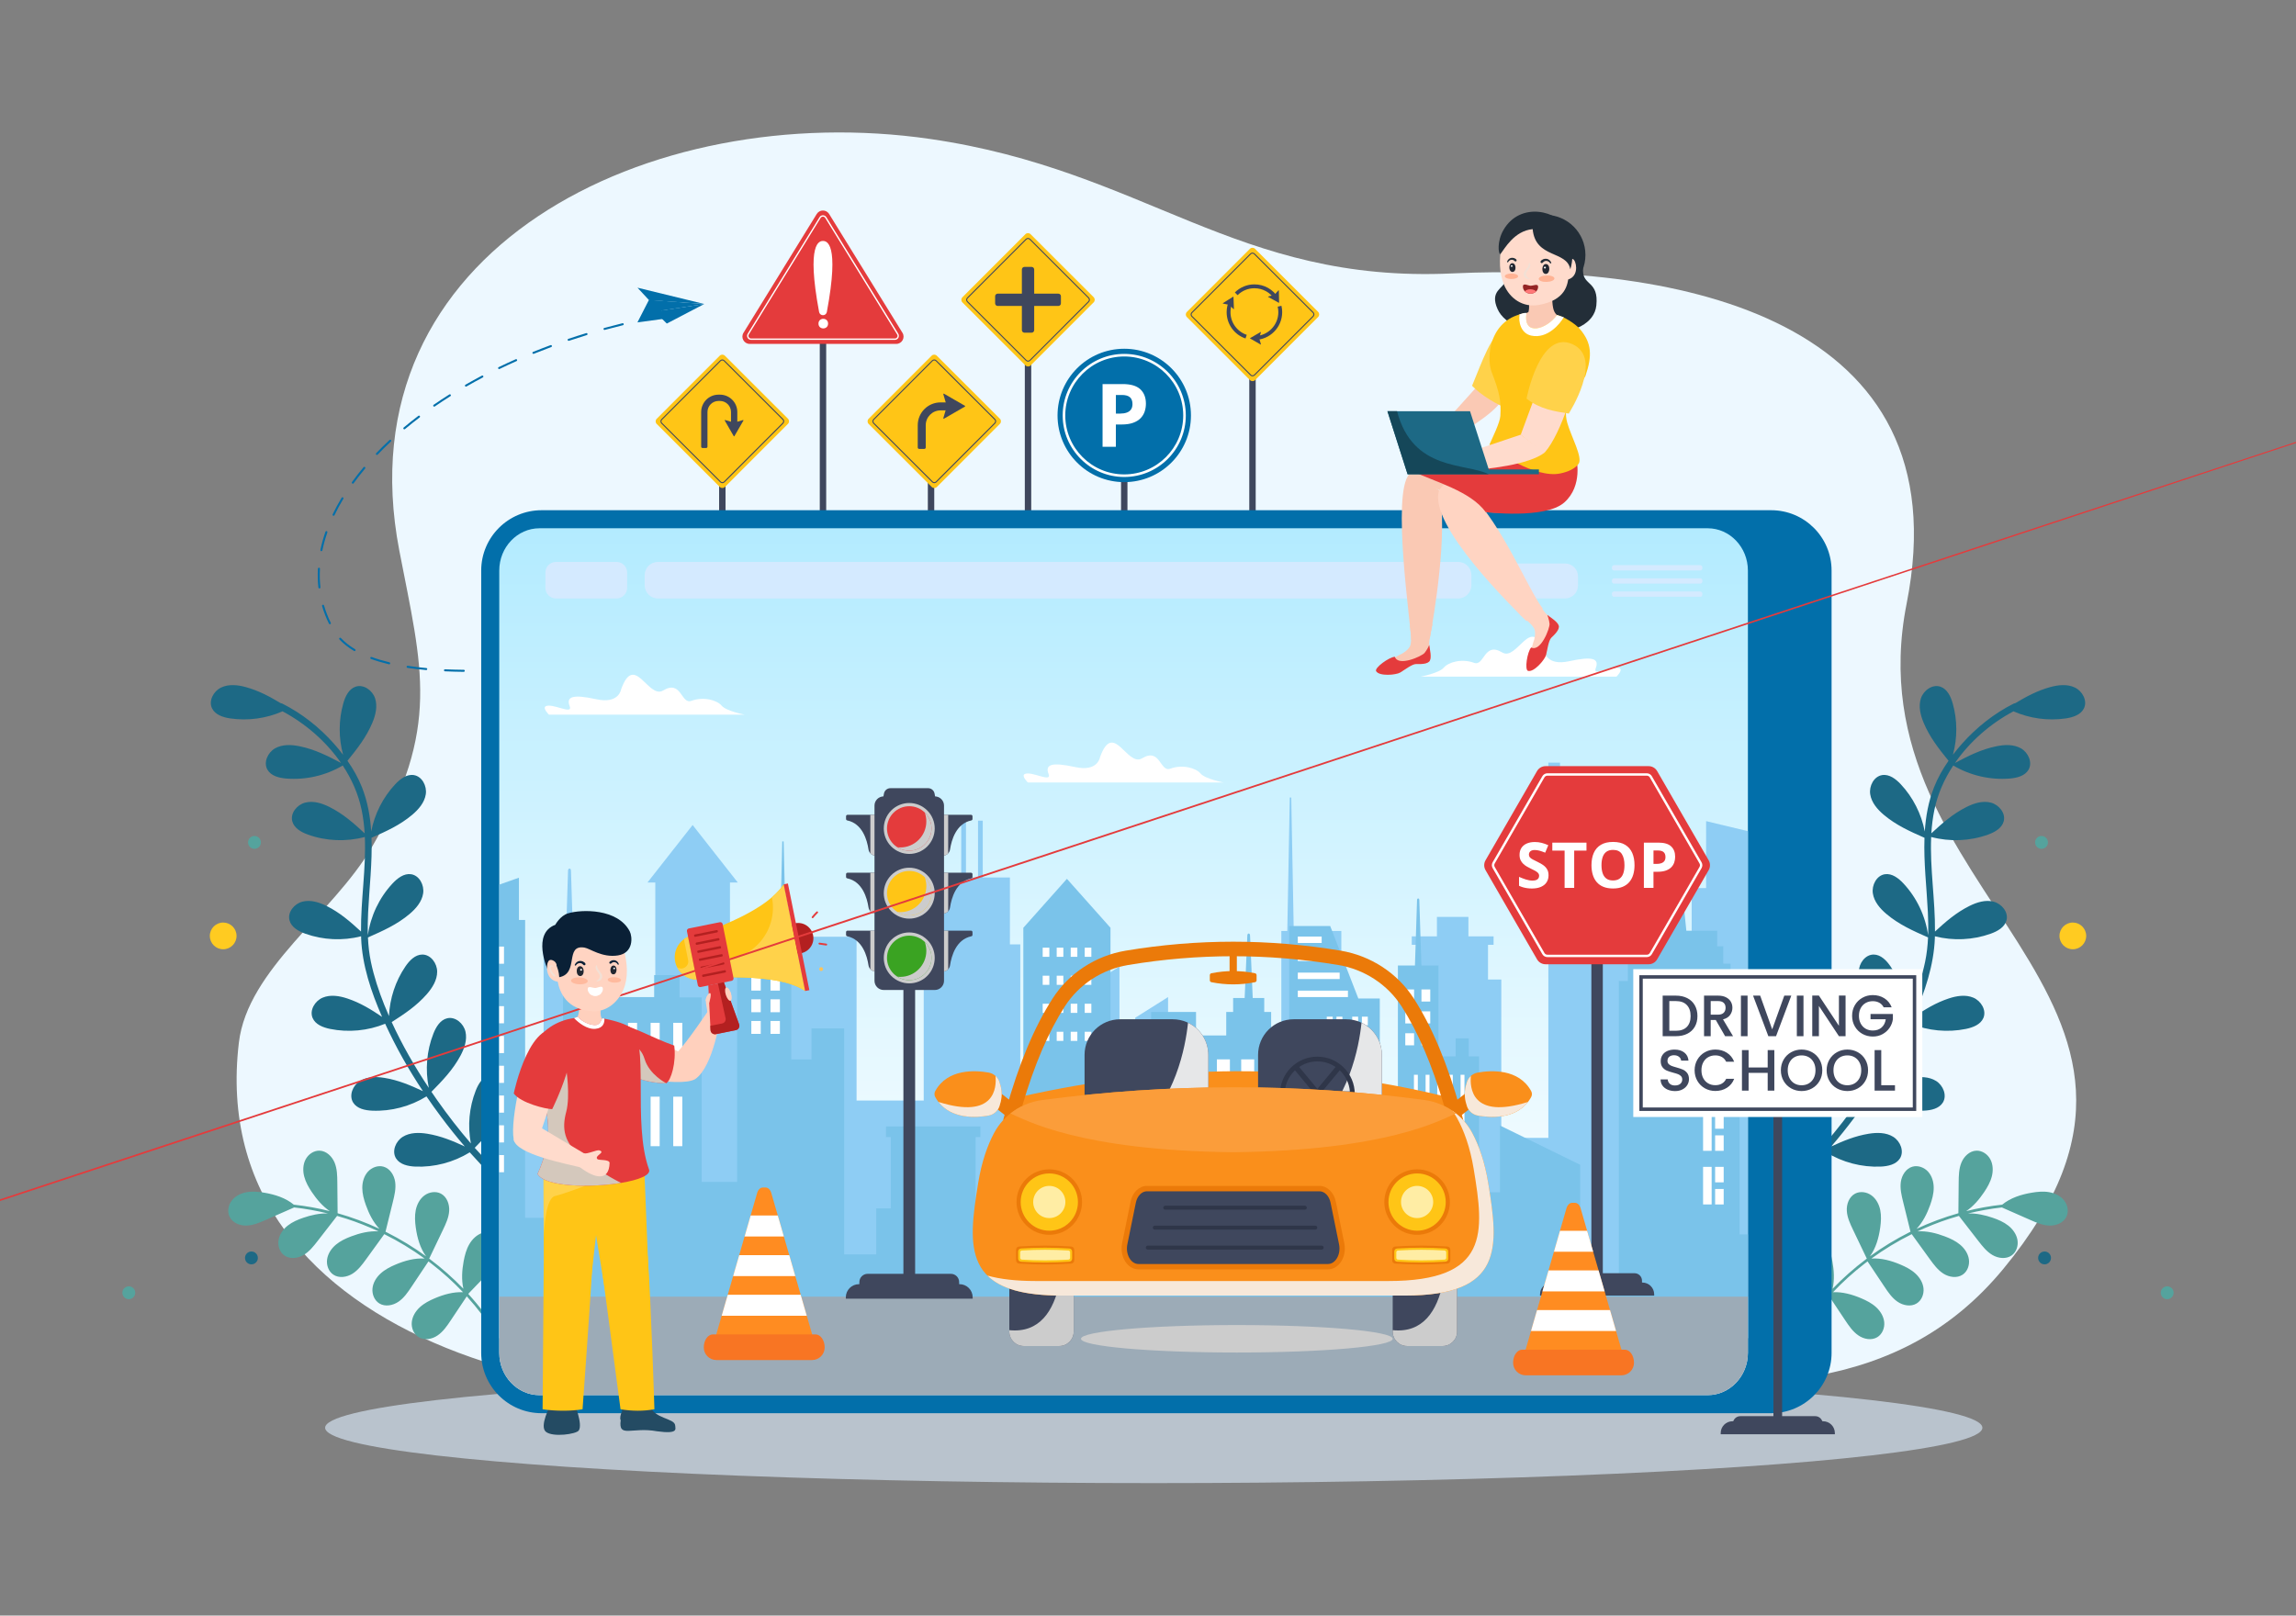 <svg xmlns="http://www.w3.org/2000/svg" xml:space="preserve" viewBox="0 0 1364 960" id="learn-driving"><rect x="0" y="0" width="1364" height="960" fill="#808080" stroke="none"/>  <path fill="#edf8ff" d="M237.22,327.15c13.45,69.82,25.01,105.33-16.41,176.42c-22.98,39.44-73.68,72.16-78.9,115.98  c-21.23,178.21,215.36,239.46,402.34,197.97c291.92-64.78,522.85,85.48,645.88-63.53c135-163.5-92.03-220.59-57.43-395.37  c33.75-170.5-136.89-202.37-269.89-196.15c-128.68,6.01-182.29-61.29-310.15-79.88C386.52,58.44,202.63,147.63,237.22,327.15z"></path>  <path fill="#026faa" d="M735.86 506.99c-.3.06-.61-.12-.69-.42-.09-.32.09-.65.41-.74 1.76-.51 3.55-1.06 5.33-1.65.32-.11.65.07.76.38.1.31-.07.65-.38.76-1.79.59-3.6 1.15-5.37 1.66C735.89 506.98 735.87 506.98 735.86 506.99zM751.66 501.46c-.28.06-.56-.09-.67-.36-.13-.31.02-.66.33-.78 3.37-1.38 6.78-2.9 10.15-4.53.3-.14.66-.02.8.28.14.3.02.66-.28.8-3.39 1.64-6.83 3.17-10.22 4.56C751.73 501.44 751.7 501.45 751.66 501.46zM771.74 491.77c-.25.05-.51-.06-.64-.3-.16-.29-.06-.66.23-.82 3.22-1.8 6.43-3.71 9.55-5.69.28-.18.65-.1.83.18.18.28.1.65-.18.83-3.14 1.99-6.37 3.92-9.61 5.73C771.86 491.73 771.8 491.75 771.74 491.77zM790.56 479.81c-.22.05-.46-.04-.61-.24-.19-.27-.13-.64.14-.84 3.03-2.17 6-4.45 8.83-6.75.26-.21.63-.17.84.09.21.26.17.63-.09.84-2.85 2.32-5.84 4.61-8.89 6.8C790.72 479.76 790.64 479.79 790.56 479.81zM807.85 465.72c-.2.04-.41-.02-.56-.18-.22-.24-.21-.62.03-.85 2.76-2.56 5.42-5.19 7.88-7.83.23-.24.61-.26.85-.03.24.23.25.61.03.85-2.49 2.66-5.16 5.31-7.94 7.89C808.05 465.66 807.95 465.7 807.85 465.72zM823.06 449.43c-.17.03-.35 0-.49-.12-.26-.21-.3-.58-.1-.84 2.36-2.98 4.54-6.01 6.47-9.01.18-.28.55-.36.83-.18.28.18.36.55.18.83-1.95 3.03-4.15 6.09-6.54 9.1C823.31 449.33 823.19 449.4 823.06 449.43zM835.03 430.67c-.12.02-.26.01-.38-.05-.3-.14-.42-.5-.28-.8 1.66-3.44 3.03-6.9 4.05-10.27.1-.32.43-.5.75-.4.32.1.5.43.4.75-1.04 3.43-2.43 6.94-4.12 10.44C835.37 430.52 835.21 430.64 835.03 430.67zM841.32 409.41c-.06.01-.12.01-.18.01-.33-.03-.57-.33-.54-.66.36-3.73.29-7.42-.21-10.96-.05-.33.17-.64.51-.68.33-.05.63.18.68.51.52 3.63.59 7.42.22 11.25C841.78 409.15 841.58 409.36 841.32 409.41zM838.13 387.6c-.27.06-.56-.09-.67-.36-1.38-3.29-3.22-6.49-5.45-9.54-.2-.27-.14-.64.13-.84.27-.19.64-.14.84.13 2.29 3.12 4.17 6.41 5.59 9.78.13.31-.01.66-.32.79C838.21 387.58 838.17 387.59 838.13 387.6zM825.18 369.66c-.18.04-.38-.01-.53-.15-.84-.78-1.73-1.56-2.63-2.32-1.84-1.54-3.87-3.02-6.04-4.38-.28-.18-.37-.55-.19-.83.18-.28.55-.36.83-.19 2.22 1.39 4.3 2.9 6.18 4.48.92.77 1.82 1.56 2.67 2.36.24.23.26.61.03.85C825.41 369.57 825.3 369.63 825.18 369.66zM806.59 357.79c-.12.02-.24.01-.35-.04-3.19-1.37-6.69-2.63-10.4-3.75-.32-.1-.5-.43-.4-.75.1-.32.43-.5.75-.4 3.75 1.13 7.29 2.41 10.52 3.79.3.13.45.48.32.79C806.94 357.62 806.77 357.75 806.59 357.79zM785.33 351.27c-.08.02-.16.02-.24 0-3.45-.73-7.13-1.39-10.94-1.96-.33-.05-.55-.35-.51-.68.05-.33.35-.56.68-.51 3.84.57 7.54 1.23 11.02 1.97.32.07.53.39.46.71C785.74 351.05 785.55 351.22 785.33 351.27zM763.27 347.95c-.06.01-.12.01-.18.01-3.55-.35-7.29-.64-11.11-.86-.33-.02-.58-.3-.56-.63.02-.33.3-.58.63-.56 3.83.22 7.59.52 11.15.87.33.03.57.33.54.66C763.72 347.69 763.52 347.9 763.27 347.95zM740.99 346.62c-.04.01-.09.01-.13.01-3.6-.09-7.35-.14-11.15-.14-.33 0-.6-.27-.6-.6 0-.33.27-.6.6-.6 3.81 0 7.57.05 11.18.14.33.01.59.28.58.62C741.46 346.33 741.26 346.57 740.99 346.62zM718.66 346.61c-.03.01-.07.01-.11.01-3.59.08-7.34.2-11.15.36-.33.01-.61-.24-.62-.57-.01-.33.24-.61.57-.62 3.82-.16 7.57-.28 11.17-.36.33-.01.61.26.61.59C719.15 346.3 718.94 346.55 718.66 346.61zM696.35 347.53c-.03.01-.06.01-.08.01-3.62.21-7.37.46-11.13.73-.33.02-.62-.22-.64-.56s.23-.61.56-.64c3.77-.27 7.52-.52 11.15-.73.33-.02.61.23.63.56C696.85 347.21 696.64 347.48 696.35 347.53zM674.08 349.15c-.02 0-.05.01-.07.01-3.64.31-7.38.65-11.11 1.01-.33.03-.62-.21-.65-.54-.03-.33.21-.63.54-.65 3.74-.36 7.48-.7 11.12-1.01.33-.03.62.22.65.55C674.59 348.82 674.38 349.09 674.08 349.15zM651.86 351.28c-.02 0-.04.01-.06.01-3.67.39-7.37.8-11.09 1.22-.33.04-.63-.2-.66-.53-.04-.33.19-.63.53-.66 3.73-.43 7.43-.84 11.1-1.22.33-.03.62.2.66.53C652.37 350.94 652.16 351.22 651.86 351.28zM629.67 353.82c-.02 0-.03.01-.05.01-3.67.45-7.36.91-11.07 1.39-.33.04-.63-.19-.67-.52-.04-.33.2-.62.52-.67 3.71-.48 7.41-.94 11.08-1.39.33-.04.63.19.67.52C630.19 353.47 629.98 353.76 629.67 353.82zM607.53 356.66c-.01 0-.03 0-.04.01-3.67.49-7.35 1-11.06 1.52-.33.05-.63-.18-.68-.51s.19-.64.51-.68c3.7-.52 7.39-1.02 11.06-1.52.33-.04.63.19.67.51C608.05 356.31 607.84 356.6 607.53 356.66zM585.42 359.75c-.01 0-.02 0-.03.01-3.67.53-7.35 1.07-11.04 1.61-.33.05-.63-.18-.68-.51-.05-.33.17-.64.51-.68 3.69-.55 7.38-1.08 11.05-1.61.33-.05.63.18.68.51C585.94 359.39 585.73 359.68 585.42 359.75zM563.33 363.01c-.01 0-.02 0-.03 0-3.67.56-7.35 1.12-11.03 1.68-.33.05-.63-.17-.68-.5-.05-.33.17-.66.5-.68 3.69-.57 7.37-1.13 11.04-1.68.33-.05.63.18.68.5C563.86 362.65 563.65 362.95 563.33 363.01zM541.29 366.4c-.01 0-.02 0-.03 0-3.67.57-7.35 1.15-11.02 1.73-.33.05-.63-.17-.69-.5-.05-.33.18-.64.5-.69 3.68-.58 7.36-1.16 11.03-1.73.33-.05.63.17.69.5C541.82 366.04 541.61 366.34 541.29 366.4zM519.22 369.89c-.01 0-.02 0-.02 0-3.67.58-7.35 1.17-11.02 1.76-.33.05-.64-.17-.69-.5-.05-.33.16-.65.5-.69 3.67-.59 7.35-1.17 11.02-1.76.33-.05.63.17.69.5C519.75 369.52 519.54 369.82 519.22 369.89zM497.18 373.41c-.01 0-.02 0-.02 0l-11.02 1.77c-.33.05-.63-.17-.69-.5-.05-.33.18-.66.5-.69l11.02-1.77c.33-.05.63.17.69.5C497.7 373.05 497.49 373.35 497.18 373.41zM475.13 376.94c-.01 0-.02 0-.02 0-3.68.59-7.36 1.17-11.02 1.75-.33.05-.63-.17-.69-.5-.05-.33.15-.66.5-.69 3.67-.58 7.34-1.16 11.02-1.75.33-.05.63.17.69.5C475.66 376.57 475.45 376.87 475.13 376.94zM453.08 380.43c-.01 0-.02 0-.03 0-3.69.58-7.37 1.15-11.03 1.72-.33.05-.63-.17-.68-.5-.05-.33.18-.64.5-.68 3.66-.57 7.34-1.14 11.03-1.72.33-.05.63.17.69.5C453.61 380.07 453.4 380.36 453.08 380.43zM431.02 383.84c-.01 0-.02 0-.03.01-3.7.56-7.38 1.11-11.04 1.66-.33.05-.63-.18-.68-.51-.05-.33.17-.64.51-.68 3.66-.54 7.34-1.1 11.04-1.66.33-.05.63.18.68.5C431.54 383.48 431.33 383.77 431.02 383.84zM408.93 387.11c-.01 0-.02 0-.03.01-3.71.54-7.39 1.06-11.05 1.57-.33.05-.63-.18-.68-.51-.05-.33.18-.63.51-.68 3.66-.51 7.34-1.04 11.05-1.57.33-.05.63.18.68.51C409.46 386.75 409.25 387.05 408.93 387.11zM386.82 390.2c-.01 0-.03 0-.04.01-3.72.5-7.41.98-11.07 1.45-.33.04-.63-.19-.67-.52-.04-.33.19-.62.52-.67 3.66-.47 7.35-.95 11.07-1.45.33-.04.63.19.67.51C387.34 389.84 387.13 390.13 386.82 390.2zM364.67 393.02c-.02 0-.03.01-.05.01-3.73.45-7.43.88-11.09 1.29-.33.04-.63-.2-.66-.53-.04-.33.2-.62.53-.66 3.66-.41 7.35-.84 11.08-1.29.33-.04.63.2.67.52C365.19 392.68 364.98 392.96 364.67 393.02zM342.48 395.49c-.02 0-.04.01-.06.01-3.79.39-7.53.74-11.12 1.07-.33.03-.62-.21-.65-.54-.03-.33.21-.63.54-.65 3.58-.32 7.32-.68 11.11-1.06.33-.03.62.21.66.54C342.99 395.15 342.78 395.43 342.48 395.49zM320.24 397.48c-.02 0-.05.01-.07.01-3.8.29-7.55.55-11.15.76-.33.02-.62-.23-.64-.56-.02-.33.24-.62.56-.64 3.59-.22 7.33-.47 11.13-.76.33-.03.62.22.64.55C320.75 397.16 320.54 397.42 320.24 397.48zM297.95 398.81c-.03.01-.06.01-.09.01-3.81.16-7.57.27-11.17.33-.33.01-.6-.26-.61-.59-.01-.33.26-.6.59-.61 3.6-.07 7.35-.18 11.15-.33.33-.01.61.24.62.58C298.45 398.5 298.24 398.76 297.95 398.81zM275.63 399.2c-.04.01-.08.01-.12.01-3.85-.04-7.61-.14-11.18-.3-.33-.01-.59-.3-.57-.63.02-.33.29-.59.63-.57 3.55.16 7.3.26 11.14.3.33 0 .6.27.59.61C276.11 398.9 275.9 399.14 275.63 399.2zM253.34 398.15c-.06.01-.11.01-.17.01-3.88-.35-7.61-.8-11.1-1.33-.33-.05-.55-.36-.5-.68.05-.33.36-.55.68-.5 3.47.53 7.18.97 11.03 1.32.33.03.57.32.54.65C253.8 397.88 253.6 398.1 253.34 398.15zM231.34 394.73c-.08.02-.17.02-.26 0-3.85-.92-7.45-1.99-10.7-3.19-.31-.12-.47-.46-.35-.77.12-.31.46-.47.77-.36 3.2 1.18 6.76 2.24 10.56 3.15.32.08.52.4.44.72C231.75 394.51 231.56 394.68 231.34 394.73zM210.75 386.88c-.14.03-.29.01-.43-.07-3.38-2.02-6.3-4.32-8.67-6.85-.23-.24-.22-.62.03-.85.24-.23.62-.21.85.03 2.3 2.44 5.13 4.68 8.41 6.64.28.17.38.54.21.82C211.06 386.75 210.91 386.85 210.75 386.88zM196.09 370.91c-.26.05-.53-.07-.66-.32-1.67-3.38-3.04-6.9-4.09-10.47-.09-.32.09-.65.41-.74.32-.1.65.09.74.41 1.02 3.5 2.37 6.96 4.01 10.28.15.3.03.66-.27.8C196.19 370.88 196.15 370.9 196.09 370.91zM189.87 349.64c-.02 0-.04.01-.05.01-.33.04-.63-.2-.66-.53-.4-3.66-.5-7.43-.29-11.21.02-.33.3-.59.63-.57.33.02.58.3.57.63-.21 3.71-.11 7.42.28 11.01C190.39 349.3 190.18 349.58 189.87 349.64zM191.05 327.5c-.08.02-.16.02-.24 0-.32-.07-.53-.38-.47-.71.74-3.56 1.75-7.19 3-10.8.11-.31.45-.48.76-.37.31.11.48.45.37.76-1.24 3.56-2.23 7.14-2.96 10.65C191.47 327.28 191.28 327.46 191.05 327.5zM198.28 306.48c-.12.02-.25.01-.38-.05-.3-.14-.43-.5-.28-.8 1.57-3.28 3.36-6.59 5.32-9.85.17-.28.54-.38.82-.2.28.17.38.54.2.82-1.94 3.23-3.71 6.51-5.26 9.75C198.62 306.33 198.46 306.45 198.28 306.48zM209.72 287.39c-.16.03-.33 0-.47-.1-.27-.19-.33-.57-.14-.84 2.13-2.95 4.44-5.92 6.88-8.82.21-.25.59-.29.85-.07.25.21.29.59.07.85-2.42 2.88-4.72 5.83-6.83 8.75C210 287.28 209.87 287.36 209.72 287.39zM224.02 270.3c-.19.04-.39-.01-.53-.15-.24-.23-.25-.61-.02-.85 2.52-2.64 5.2-5.28 7.96-7.85.24-.23.62-.21.85.03.23.24.21.62-.03.85-2.75 2.56-5.41 5.18-7.91 7.8C224.25 270.22 224.14 270.28 224.02 270.3zM240.32 255.1c-.21.04-.43-.03-.58-.2-.21-.25-.18-.63.08-.85 2.81-2.35 5.75-4.7 8.74-6.96.26-.2.64-.15.84.12.2.26.15.64-.12.84-2.97 2.25-5.9 4.58-8.7 6.93C240.5 255.04 240.41 255.08 240.32 255.1zM258.07 241.62c-.23.05-.47-.04-.61-.25-.19-.27-.12-.65.15-.83 3.02-2.08 6.16-4.15 9.33-6.15.28-.17.65-.09.83.19.18.28.09.65-.19.83-3.16 1.99-6.28 4.05-9.29 6.12C258.22 241.57 258.15 241.6 258.07 241.62zM276.93 229.72c-.25.05-.51-.06-.64-.29-.17-.29-.07-.65.22-.82 3.19-1.84 6.48-3.66 9.78-5.4.29-.16.66-.04.81.25.15.29.04.66-.25.81-3.29 1.74-6.57 3.55-9.74 5.38C277.05 229.69 276.99 229.71 276.93 229.72zM296.63 219.3c-.26.05-.54-.08-.66-.33-.14-.3-.02-.66.28-.8 3.32-1.61 6.73-3.19 10.13-4.7.3-.13.66 0 .79.31.13.3 0 .66-.31.79-3.39 1.5-6.79 3.08-10.1 4.68C296.73 219.27 296.68 219.29 296.63 219.3zM317.01 210.26c-.28.06-.56-.09-.67-.36-.12-.31.02-.66.33-.78 3.42-1.39 6.92-2.74 10.41-4.03.31-.11.66.04.77.35.11.31-.04.66-.35.77-3.48 1.29-6.97 2.64-10.38 4.02C317.09 210.24 317.05 210.25 317.01 210.26zM337.93 202.52c-.29.06-.59-.11-.69-.4-.11-.31.06-.65.38-.76 3.49-1.17 7.07-2.32 10.64-3.4.31-.1.65.08.75.4.1.32-.08.65-.4.75-3.55 1.08-7.12 2.22-10.6 3.39C337.97 202.51 337.95 202.52 337.93 202.52zM359.26 196.04c-.31.06-.61-.12-.7-.43-.09-.32.1-.65.42-.74 3.55-.97 7.19-1.91 10.81-2.79.31-.1.65.12.73.44.08.32-.12.65-.44.72-3.61.88-7.24 1.82-10.78 2.78C359.29 196.03 359.27 196.04 359.26 196.04zM381.05 190.73c-.32.06-.64-.14-.71-.46-.07-.32.14-.64.46-.71 1.82-.39 3.65-.77 5.49-1.14.32-.07.64.15.71.47s-.15.64-.47.71C384.69 189.96 382.87 190.34 381.05 190.73 381.05 190.73 381.05 190.73 381.05 190.73z"></path>  <polygon fill="#026faa" points="378.68 191.57 396.98 189.08 389.73 180.98"></polygon>  <polygon fill="#026faa" points="396.14 192.26 418.34 180.66 388.86 185.11"></polygon>  <polygon fill="#026faa" points="418.36 180.62 378.72 170.96 385.56 178.34"></polygon>  <polygon fill="#026faa" points="418.34 180.66 388.82 185.2 378.68 191.57 385.53 178.2"></polygon>  <path fill="#55a39d" d="M1115.27,794.57c2.96-1.8,4.45-5.51,4.1-8.95c-0.35-3.44-2.3-6.58-4.86-8.91c-2.56-2.33-5.7-3.93-8.88-5.28   c-5.28-2.23-11.01-3.85-16.69-3.58c5.78-6.11,12.04-11.77,18.7-16.92c0.61-0.47,1.22-0.93,1.83-1.39   c3.33,4.99,6.66,9.98,9.99,14.97c2.22,3.33,4.52,6.74,7.83,9c3.31,2.26,7.9,3.12,11.32,1.04c2.96-1.8,4.45-5.51,4.1-8.95   c-0.34-3.44-2.3-6.58-4.86-8.91c-2.56-2.33-5.7-3.93-8.88-5.28c-5.44-2.3-11.37-3.95-17.22-3.55c7.56-5.49,15.58-10.35,23.96-14.5   c3.57,4.93,7.13,9.85,10.7,14.78c2.35,3.24,4.78,6.56,8.17,8.7c3.39,2.13,8.01,2.82,11.35,0.61c2.89-1.91,4.23-5.68,3.75-9.1   c-0.48-3.43-2.55-6.49-5.2-8.72c-2.65-2.23-5.84-3.71-9.08-4.94c-5.19-1.96-10.77-3.34-16.26-2.99   c6.12-2.86,12.42-5.36,18.85-7.45c1.9-0.62,3.82-1.19,5.75-1.74c3.84,4.95,7.67,9.89,11.51,14.84c2.45,3.16,4.99,6.4,8.45,8.42   c3.46,2.02,8.1,2.55,11.37,0.24c2.83-2.01,4.04-5.81,3.45-9.22c-0.59-3.41-2.76-6.4-5.48-8.54c-2.72-2.14-5.96-3.52-9.24-4.64   c-4.68-1.6-9.67-2.71-14.58-2.56c6.59-1.62,13.29-2.81,20.04-3.57c5.58,2.46,11.17,4.92,16.76,7.38   c3.67,1.61,7.44,3.26,11.45,3.39c4.01,0.13,8.34-1.6,10.12-5.2c1.53-3.11,0.79-7.03-1.36-9.75c-2.14-2.72-5.48-4.31-8.89-4.9   c-3.41-0.59-6.92-0.26-10.34,0.32c-6.3,1.06-12.66,3.06-17.55,7.11c-0.02,0-0.04,0-0.06,0c-7.19,0.79-14.31,2.08-21.32,3.84   c4.27-2.88,7.76-6.97,10.65-11.28c1.93-2.88,3.68-5.93,4.55-9.28c0.87-3.35,0.79-7.05-0.8-10.12c-1.59-3.07-4.87-5.37-8.33-5.25   c-4.01,0.13-7.38,3.37-8.91,7.07c-1.53,3.7-1.59,7.82-1.63,11.82c-0.06,6.1-0.12,12.19-0.17,18.29   c-8.51,2.41-16.82,5.51-24.84,9.25c3.73-3.94,6.25-9.02,8.08-14.17c1.16-3.26,2.09-6.66,2.1-10.12c0.01-3.46-0.99-7.02-3.29-9.6   c-2.31-2.58-6.05-3.99-9.37-3.02c-3.85,1.12-6.31,5.09-6.87,9.05c-0.56,3.96,0.4,7.97,1.36,11.85c1.46,5.92,2.92,11.83,4.38,17.75   c-0.25,0.12-0.5,0.24-0.75,0.37c-8.15,4.1-15.97,8.87-23.35,14.23c3.58-4.91,5.28-11.05,6.12-17.11c0.47-3.43,0.7-6.94,0.01-10.33   c-0.69-3.39-2.39-6.67-5.17-8.73c-2.78-2.06-6.73-2.68-9.79-1.06c-3.54,1.88-5.15,6.26-4.9,10.26c0.25,3.99,2.01,7.72,3.74,11.33   c2.71,5.67,5.42,11.35,8.14,17.02c-0.1,0.08-0.2,0.15-0.3,0.23l-0.17-0.06c0.03,0.04,0.06,0.08,0.08,0.12   c-7.1,5.33-13.77,11.22-19.94,17.62c1.22-5.32,0.85-11.01-0.16-16.43c-0.65-3.47-1.56-6.94-3.32-9.99   c-1.76-3.06-4.46-5.69-7.81-6.79s-7.37-0.44-9.8,2.11c-2.82,2.95-2.96,7.7-1.43,11.49c1.53,3.78,4.42,6.82,7.25,9.76   c4.02,4.17,8.04,8.35,12.06,12.52c0.1,0.15,0.19,0.29,0.29,0.44c-6.6,7.22-12.54,15.04-17.7,23.35c-0.55,0.88,0.72,1.9,1.27,1.01   c5.07-8.17,10.9-15.86,17.35-22.97c3.16,4.74,6.32,9.47,9.47,14.21c2.22,3.33,4.52,6.74,7.83,9   C1107.26,795.79,1111.85,796.65,1115.27,794.57z"></path>  <path fill="#1d6985" d="M1128.71,688.36c2.67-4.24,0.25-10.23-4.01-12.86c-4.25-2.63-9.65-2.61-14.6-1.8   c-8.01,1.31-15.02,4.21-22.21,7.56c4.9-5.71,9.6-11.6,14.09-17.62c2.97-3.98,5.86-8.03,8.66-12.14   c9.58,5.94,20.96,8.94,32.22,8.48c4.27-0.18,9.06-1.18,11.33-4.8c2.65-4.23,0.23-10.22-4.01-12.86   c-4.24-2.63-9.61-2.63-14.53-1.83c-8.27,1.34-15.47,4.4-22.9,7.89c8.48-12.76,16.07-26.13,22.44-40.05   c10.28,4.19,21.81,5.29,32.69,3.08c4.19-0.85,8.76-2.6,10.42-6.53c1.94-4.6-1.4-10.13-6-12.06c-4.6-1.93-9.9-1.08-14.64,0.5   c-7.68,2.55-14.11,6.51-20.65,10.94c6.48-14.78,11.86-30.71,12.45-46.89c0.01-0.34,0.01-0.67,0.02-1.01   c10.88,2.78,22.59,2.25,33.16-1.54c4.02-1.44,8.3-3.82,9.38-7.95c1.27-4.83-2.83-9.83-7.66-11.08c-4.83-1.25-9.95,0.35-14.42,2.58   c-7.87,3.93-14.04,9.31-20.41,15.18c0.18-18.71-3.08-37.53-2.26-56.2c11.04,2.94,22.96,2.47,33.72-1.39   c4.02-1.44,8.3-3.82,9.38-7.95c1.27-4.83-2.83-9.83-7.66-11.08c-4.83-1.25-9.95,0.35-14.42,2.58c-8.08,4.04-14.37,9.6-20.92,15.66   c0.29-4.66,0.85-9.31,1.81-13.95c1.94-9.39,5.88-18.28,11.21-26.35c10.05,5.96,21.97,8.72,33.62,7.75c4.26-0.36,9-1.56,11.12-5.27   c2.47-4.34-0.2-10.22-4.55-12.68c-4.35-2.45-9.71-2.23-14.6-1.22c-8.97,1.84-16.56,5.67-24.57,9.91   c8.87-12.84,21.26-23.51,34.73-30.67c9.71,4.26,20.63,5.75,31.12,4.2c4.23-0.63,8.89-2.13,10.76-5.97   c2.19-4.49-0.85-10.19-5.35-12.36c-4.49-2.17-9.83-1.6-14.64-0.29c-7.68,2.1-14.23,5.63-20.89,9.63c-0.29,0-0.59,0.06-0.91,0.22   c-11.6,5.84-21.94,14.04-30.57,23.72c-1.9,2.14-3.73,4.35-5.48,6.64c2.72-9.95,2.69-20.65-0.14-30.57   c-1.17-4.11-3.27-8.53-7.32-9.88c-4.73-1.58-9.99,2.18-11.55,6.92c-1.56,4.74-0.3,9.96,1.63,14.56   c3.61,8.58,8.96,15.38,14.78,22.55c-3.46,4.95-6.45,10.22-8.65,15.83c-3.33,8.5-4.89,17.29-5.46,26.2   c-2.01-10.45-7-20.32-14.27-28.08c-2.92-3.12-6.8-6.1-11.03-5.45c-4.93,0.76-7.89,6.5-7.12,11.43c0.77,4.93,4.28,8.99,8.1,12.21   c7.32,6.15,15.42,9.79,24.14,13.62c-0.53,14.72,1.31,29.71,2.01,44.26c0.22,4.58,0.31,9.13,0.16,13.67   c-1.61-11.44-6.79-22.36-14.68-30.8c-2.92-3.12-6.8-6.11-11.02-5.47c-4.93,0.75-7.9,6.49-7.14,11.42c0.76,4.93,4.26,9,8.08,12.22   c7.48,6.3,15.77,9.97,24.71,13.92c-0.22,4.83-0.74,9.64-1.74,14.45c-1.83,8.78-4.66,17.35-7.99,25.67   c-0.89,2.21-1.81,4.41-2.77,6.59c-0.46-10.47-3.86-20.8-9.76-29.46c-2.4-3.53-5.78-7.07-10.06-7.08c-4.99-0.01-8.8,5.21-8.8,10.2   c0,4.99,2.84,9.55,6.12,13.31c6.06,6.95,13.2,11.7,20.89,16.63c-6.23,13.6-13.75,26.64-22.05,39.09   c2.21-10.71,1.28-22.06-2.72-32.23c-1.56-3.98-4.07-8.18-8.23-9.14c-4.86-1.12-9.74,3.13-10.84,7.99   c-1.1,4.87,0.65,9.94,3.02,14.33c4.49,8.34,10.6,14.67,17.21,21.38c-1.11,1.64-2.24,3.28-3.37,4.9   c-6.25,8.89-12.92,17.53-20.06,25.78c2-10.46,1.01-21.49-2.89-31.4c-1.56-3.98-4.07-8.18-8.23-9.14   c-4.86-1.12-9.74,3.13-10.84,7.99c-1.1,4.87,0.65,9.94,3.02,14.33c4.37,8.11,10.26,14.32,16.66,20.82   c-8.24,9.3-17.09,18.06-26.59,26.04c-1.98,1.66,0.73,4.62,2.71,2.96c9.6-8.06,18.51-16.92,26.83-26.31   c9.63,5.95,21.09,8.96,32.43,8.47C1121.6,693,1126.42,691.99,1128.71,688.36z"></path>  <circle cx="1231.42" cy="556.13" r="7.94" fill="#ffcb21"></circle>  <circle cx="1048.88" cy="417.5" r="7.94" fill="#ffcb21"></circle>  <circle cx="1212.82" cy="500.57" r="3.82" fill="#55a39d"></circle>  <circle cx="1287.48" cy="768.18" r="3.82" fill="#55a39d"></circle>  <circle cx="1012.04" cy="486.49" r="3.82" fill="#55a39d"></circle>  <circle cx="1214.63" cy="747.48" r="3.82" fill="#1d6985"></circle>  <path fill="#55a39d" d="M248.73,794.57c-2.96-1.8-4.45-5.51-4.1-8.95c0.35-3.44,2.3-6.58,4.86-8.91c2.56-2.33,5.7-3.93,8.88-5.28   c5.28-2.23,11.01-3.85,16.69-3.58c-5.78-6.11-12.04-11.77-18.7-16.92c-0.61-0.47-1.22-0.93-1.83-1.39   c-3.33,4.99-6.66,9.98-9.99,14.97c-2.22,3.33-4.52,6.74-7.83,9c-3.31,2.26-7.9,3.12-11.32,1.04c-2.96-1.8-4.45-5.51-4.1-8.95   c0.34-3.44,2.3-6.58,4.86-8.91s5.7-3.93,8.88-5.28c5.44-2.3,11.37-3.95,17.22-3.55c-7.56-5.49-15.58-10.35-23.96-14.5   c-3.57,4.93-7.13,9.85-10.7,14.78c-2.35,3.24-4.78,6.56-8.17,8.7c-3.39,2.13-8.01,2.82-11.35,0.61c-2.89-1.91-4.23-5.68-3.75-9.1   s2.55-6.49,5.2-8.72c2.65-2.23,5.84-3.71,9.08-4.94c5.19-1.96,10.77-3.34,16.26-2.99c-6.12-2.86-12.42-5.36-18.85-7.45   c-1.9-0.62-3.82-1.19-5.75-1.74c-3.84,4.95-7.67,9.89-11.51,14.84c-2.45,3.16-4.99,6.4-8.45,8.42c-3.46,2.02-8.1,2.55-11.37,0.24   c-2.83-2.01-4.04-5.81-3.45-9.22c0.59-3.41,2.76-6.4,5.48-8.54c2.72-2.14,5.96-3.52,9.24-4.64c4.68-1.6,9.67-2.71,14.58-2.56   c-6.59-1.62-13.29-2.81-20.04-3.57c-5.58,2.46-11.17,4.92-16.76,7.38c-3.67,1.61-7.44,3.26-11.45,3.39   c-4.01,0.13-8.34-1.6-10.12-5.2c-1.53-3.11-0.79-7.03,1.36-9.75c2.14-2.72,5.48-4.31,8.89-4.9c3.41-0.59,6.92-0.26,10.34,0.32   c6.3,1.06,12.66,3.06,17.55,7.11c0.02,0,0.04,0,0.06,0c7.19,0.79,14.31,2.08,21.32,3.84c-4.27-2.88-7.76-6.97-10.65-11.28   c-1.93-2.88-3.68-5.93-4.55-9.28c-0.87-3.35-0.79-7.05,0.8-10.12c1.59-3.07,4.87-5.37,8.33-5.25c4.01,0.13,7.38,3.37,8.91,7.07   c1.53,3.7,1.59,7.82,1.63,11.82c0.06,6.1,0.12,12.19,0.17,18.29c8.51,2.41,16.82,5.51,24.84,9.25c-3.73-3.94-6.25-9.02-8.08-14.17   c-1.16-3.26-2.09-6.66-2.1-10.12c-0.01-3.46,0.99-7.02,3.29-9.6c2.31-2.58,6.05-3.99,9.37-3.02c3.85,1.12,6.31,5.09,6.87,9.05   c0.56,3.96-0.4,7.97-1.36,11.85c-1.46,5.92-2.92,11.83-4.38,17.75c0.25,0.12,0.5,0.24,0.75,0.37c8.15,4.1,15.97,8.87,23.35,14.23   c-3.58-4.91-5.28-11.05-6.12-17.11c-0.47-3.43-0.7-6.94-0.01-10.33c0.69-3.39,2.39-6.67,5.17-8.73c2.78-2.06,6.73-2.68,9.79-1.06   c3.54,1.88,5.15,6.26,4.9,10.26c-0.25,3.99-2.01,7.72-3.74,11.33c-2.71,5.67-5.42,11.35-8.14,17.02c0.1,0.08,0.2,0.15,0.3,0.23   l0.17-0.06c-0.03,0.04-0.06,0.08-0.08,0.12c7.1,5.33,13.77,11.22,19.94,17.62c-1.22-5.32-0.85-11.01,0.16-16.43   c0.65-3.47,1.56-6.94,3.32-9.99c1.76-3.06,4.46-5.69,7.81-6.79c3.35-1.1,7.37-0.44,9.8,2.11c2.82,2.95,2.96,7.7,1.43,11.49   c-1.53,3.78-4.42,6.82-7.25,9.76c-4.02,4.17-8.04,8.35-12.06,12.52c-0.1,0.15-0.2,0.29-0.29,0.44c6.6,7.22,12.54,15.04,17.7,23.35   c0.55,0.88-0.72,1.9-1.27,1.01c-5.07-8.17-10.9-15.86-17.35-22.97c-3.16,4.74-6.32,9.47-9.47,14.21c-2.22,3.33-4.52,6.74-7.83,9   C256.74,795.79,252.15,796.65,248.73,794.57z"></path>  <path fill="#1d6985" d="M235.29,688.36c-2.67-4.24-0.25-10.23,4.01-12.86c4.25-2.63,9.65-2.61,14.6-1.8   c8.01,1.31,15.02,4.21,22.21,7.56c-4.9-5.71-9.6-11.6-14.09-17.62c-2.97-3.98-5.86-8.03-8.66-12.14   c-9.58,5.94-20.96,8.94-32.22,8.48c-4.27-0.18-9.06-1.18-11.33-4.8c-2.65-4.23-0.23-10.22,4.01-12.86   c4.24-2.63,9.61-2.63,14.53-1.83c8.27,1.34,15.47,4.4,22.9,7.89c-8.48-12.76-16.07-26.13-22.44-40.05   c-10.28,4.19-21.81,5.29-32.69,3.08c-4.19-0.85-8.76-2.6-10.42-6.53c-1.94-4.6,1.4-10.13,6-12.06c4.6-1.93,9.9-1.08,14.64,0.5   c7.68,2.55,14.11,6.51,20.65,10.94c-6.48-14.78-11.86-30.71-12.45-46.89c-0.01-0.34-0.01-0.67-0.02-1.01   c-10.88,2.78-22.59,2.25-33.16-1.54c-4.02-1.44-8.3-3.82-9.38-7.95c-1.27-4.83,2.83-9.83,7.66-11.08   c4.83-1.25,9.95,0.35,14.42,2.58c7.87,3.93,14.04,9.31,20.41,15.18c-0.18-18.71,3.08-37.53,2.26-56.2   c-11.04,2.94-22.96,2.47-33.72-1.39c-4.02-1.44-8.3-3.82-9.38-7.95c-1.27-4.83,2.83-9.83,7.66-11.08   c4.83-1.25,9.95,0.35,14.42,2.58c8.08,4.04,14.37,9.6,20.92,15.66c-0.29-4.66-0.85-9.31-1.81-13.95   c-1.94-9.39-5.88-18.28-11.21-26.35c-10.05,5.96-21.97,8.72-33.62,7.75c-4.26-0.36-9-1.56-11.12-5.27   c-2.47-4.34,0.2-10.22,4.55-12.68c4.35-2.45,9.71-2.23,14.6-1.22c8.97,1.84,16.56,5.67,24.57,9.91   c-8.87-12.84-21.26-23.51-34.73-30.67c-9.71,4.26-20.63,5.75-31.12,4.2c-4.23-0.63-8.89-2.13-10.76-5.97   c-2.19-4.49,0.85-10.19,5.35-12.36c4.49-2.17,9.83-1.6,14.64-0.29c7.68,2.1,14.23,5.63,20.89,9.63c0.29,0,0.59,0.06,0.91,0.22   c11.6,5.84,21.94,14.04,30.57,23.72c1.9,2.14,3.73,4.35,5.48,6.64c-2.72-9.95-2.69-20.65,0.14-30.57   c1.17-4.11,3.27-8.53,7.32-9.88c4.73-1.58,9.99,2.18,11.55,6.92c1.56,4.74,0.3,9.96-1.63,14.56c-3.61,8.58-8.96,15.38-14.78,22.55   c3.46,4.95,6.45,10.22,8.65,15.83c3.33,8.5,4.89,17.29,5.46,26.2c2.01-10.45,7-20.32,14.27-28.08c2.92-3.12,6.8-6.1,11.03-5.45   c4.93,0.76,7.89,6.5,7.12,11.43c-0.77,4.93-4.28,8.99-8.1,12.21c-7.32,6.15-15.42,9.79-24.14,13.62   c0.53,14.72-1.31,29.71-2.01,44.26c-0.22,4.58-0.31,9.13-0.16,13.67c1.61-11.44,6.79-22.36,14.68-30.8   c2.92-3.12,6.8-6.11,11.02-5.47c4.93,0.75,7.9,6.49,7.14,11.42c-0.76,4.93-4.26,9-8.08,12.22c-7.48,6.3-15.77,9.97-24.71,13.92   c0.22,4.83,0.74,9.64,1.74,14.45c1.83,8.78,4.66,17.35,7.99,25.67c0.89,2.21,1.81,4.41,2.77,6.59c0.46-10.47,3.86-20.8,9.76-29.46   c2.4-3.53,5.78-7.07,10.06-7.08c4.99-0.01,8.8,5.21,8.8,10.2c0,4.99-2.84,9.55-6.12,13.31c-6.06,6.95-13.2,11.7-20.89,16.63   c6.23,13.6,13.75,26.64,22.05,39.09c-2.21-10.71-1.28-22.06,2.72-32.23c1.56-3.98,4.07-8.18,8.23-9.14   c4.86-1.12,9.74,3.13,10.84,7.99c1.1,4.87-0.65,9.94-3.02,14.33c-4.49,8.34-10.6,14.67-17.21,21.38c1.11,1.64,2.24,3.28,3.37,4.9   c6.25,8.89,12.92,17.53,20.06,25.78c-2-10.46-1.01-21.49,2.89-31.4c1.56-3.98,4.07-8.18,8.23-9.14c4.86-1.12,9.74,3.13,10.84,7.99   c1.1,4.87-0.65,9.94-3.02,14.33c-4.37,8.11-10.26,14.32-16.66,20.82c8.24,9.3,17.09,18.06,26.59,26.04   c1.98,1.66-0.73,4.62-2.71,2.96c-9.6-8.06-18.51-16.92-26.83-26.31c-9.63,5.95-21.09,8.96-32.43,8.47   C242.4,693,237.58,691.99,235.29,688.36z"></path>  <circle cx="132.59" cy="556.13" r="7.94" fill="#ffcb21"></circle>  <circle cx="315.12" cy="417.5" r="7.94" fill="#ffcb21"></circle>  <circle cx="151.18" cy="500.57" r="3.82" fill="#55a39d"></circle>  <circle cx="76.52" cy="768.18" r="3.82" fill="#55a39d"></circle>  <circle cx="351.96" cy="486.49" r="3.82" fill="#55a39d"></circle>  <circle cx="149.37" cy="747.48" r="3.82" fill="#1d6985"></circle>  <g>    <rect width="3.81" height="131.59" x="427.21" y="269.47" fill="#3f475d"></rect>    <path fill="#ffc516" d="M390.13,248.85l37.44-37.48c0.85-0.85,2.22-0.85,3.06,0l37.48,37.44c0.85,0.85,0.85,2.22,0,3.06     l-37.44,37.48c-0.85,0.85-2.22,0.85-3.06,0l-37.48-37.44C389.28,251.06,389.28,249.69,390.13,248.85z"></path>    <path fill="#3f475d" d="M429.14,287.12c-0.48,0-0.96-0.18-1.32-0.55l-34.91-34.87c-0.35-0.35-0.55-0.82-0.55-1.32      c0-0.5,0.19-0.97,0.55-1.33l34.87-34.91c0.73-0.73,1.92-0.73,2.65,0l34.91,34.87c0.35,0.35,0.55,0.82,0.55,1.32      c0,0.5-0.19,0.97-0.55,1.33l-34.87,34.91C430.1,286.93,429.62,287.12,429.14,287.12z M427.98,214.35l0.21,0.21l-34.87,34.91      c-0.24,0.24-0.37,0.56-0.37,0.9c0,0.34,0.13,0.66,0.37,0.9l34.91,34.87c0.5,0.5,1.3,0.49,1.8,0l34.87-34.91      c0.24-0.24,0.37-0.56,0.37-0.9c0-0.34-0.13-0.66-0.37-0.9L430,214.57c-0.5-0.49-1.3-0.49-1.8,0L427.98,214.35z"></path>    <path fill="#3f475d" d="M441.43,249.59l-4.59,1.33c-0.48,0.14-0.98,0.14-1.46,0l-4.59-1.34c-0.18-0.05-0.33,0.14-0.24,0.3      l2.64,4.59l2.72,4.73c0.08,0.14,0.28,0.14,0.36,0l2.73-4.72l2.66-4.58C441.76,249.73,441.61,249.54,441.43,249.59z"></path>    <path fill="#3f475d" d="M427.69,234.51h-0.82c-5.7,0-10.32,4.62-10.32,10.32v20.62c0,0.42,0.34,0.75,0.75,0.75h2.24      c0.42,0,0.75-0.34,0.75-0.75v-20.62c0-3.63,2.94-6.58,6.58-6.58h0.82c3.63,0,6.58,2.94,6.58,6.58v7.91h3.75v-7.91      C438.01,239.13,433.39,234.51,427.69,234.51z"></path>    <rect width="3.81" height="131.59" x="551.21" y="269.47" fill="#3f475d"></rect>    <path fill="#ffc516" d="M516.03,248.85l37.44-37.48c0.85-0.85,2.22-0.85,3.06,0l37.48,37.44c0.85,0.85,0.85,2.22,0,3.06     l-37.44,37.48c-0.85,0.85-2.22,0.85-3.06,0l-37.48-37.44C515.19,251.06,515.19,249.69,516.03,248.85z"></path>    <path fill="#3f475d" d="M555.05,287.12c-0.48,0-0.96-0.18-1.32-0.55l-34.91-34.87c-0.35-0.35-0.55-0.82-0.55-1.32      c0-0.5,0.19-0.97,0.55-1.33l34.87-34.91c0.73-0.73,1.92-0.73,2.65,0l34.91,34.87c0.35,0.35,0.55,0.82,0.55,1.32      c0,0.5-0.19,0.97-0.55,1.33l-34.87,34.91C556.01,286.93,555.53,287.12,555.05,287.12z M553.89,214.35l0.21,0.21l-34.87,34.91      c-0.24,0.24-0.37,0.56-0.37,0.9c0,0.34,0.13,0.66,0.37,0.9l34.91,34.87c0.5,0.5,1.3,0.49,1.8,0l34.87-34.91      c0.24-0.24,0.37-0.56,0.37-0.9c0-0.34-0.13-0.66-0.37-0.9l-34.91-34.87c-0.5-0.49-1.3-0.49-1.8,0L553.89,214.35z"></path>    <path fill="#3f475d" d="M573.25,241.14l-6.31-3.65l-6.13-3.54c-0.21-0.12-0.47,0.08-0.4,0.31l1.79,6.13      c0.19,0.64,0.19,1.31,0,1.95l-1.79,6.13c-0.07,0.24,0.19,0.44,0.4,0.31l6.13-3.54l6.32-3.64      C573.43,241.51,573.43,241.25,573.25,241.14z"></path>    <path fill="#3f475d" d="M558.77,239.11c-7.49,0-13.56,6.07-13.56,13.56v13.23c0,0.48,0.39,0.86,0.86,0.86h3.03      c0.48,0,0.86-0.39,0.86-0.86v-13.23c0-4.87,3.94-8.81,8.81-8.81h6.97v-4.75H558.77z"></path>    <g>      <rect width="3.81" height="131.59" x="742.17" y="205.98" fill="#3f475d"></rect>      <path fill="#ffc516" d="M705.09,185.35l37.44-37.48c0.85-0.85,2.22-0.85,3.06,0l37.48,37.44c0.85,0.85,0.85,2.22,0,3.06     l-37.44,37.48c-0.85,0.85-2.22,0.85-3.06,0l-37.48-37.44C704.24,187.56,704.24,186.19,705.09,185.35z"></path>      <path fill="#3f475d" d="M744.1,223.62c-0.48,0-0.96-0.18-1.32-0.55l-34.91-34.87c-0.35-0.35-0.55-0.82-0.55-1.32      c0-0.5,0.19-0.97,0.55-1.33l34.87-34.91c0.73-0.73,1.92-0.73,2.65,0l34.91,34.87c0.35,0.35,0.55,0.82,0.55,1.32      c0,0.5-0.19,0.97-0.55,1.33l-34.87,34.91C745.06,223.43,744.58,223.62,744.1,223.62z M742.95,150.86l0.21,0.21l-34.87,34.91      c-0.24,0.24-0.37,0.56-0.37,0.9c0,0.34,0.13,0.66,0.37,0.9l34.91,34.87c0.5,0.5,1.3,0.49,1.8,0l34.87-34.91      c0.24-0.24,0.37-0.56,0.37-0.9c0-0.34-0.13-0.66-0.37-0.9l-34.91-34.87c-0.5-0.49-1.3-0.49-1.8,0L742.95,150.86z"></path>      <path fill="#3f475d" d="M745.22 201.99v-2.29c7.84 0 14.21-6.38 14.21-14.21 0-1.1-.13-2.2-.38-3.27l2.23-.52c.29 1.24.44 2.51.44 3.79C761.72 194.59 754.32 201.99 745.22 201.99zM757.39 178.15c-2.6-4.3-7.15-6.87-12.17-6.87-3.77 0-7.33 1.46-10.01 4.12l-1.61-1.63c3.11-3.09 7.24-4.79 11.62-4.79 5.83 0 11.12 2.98 14.14 7.98L757.39 178.15zM739.93 201.13c-6.71-2.27-11.21-8.55-11.21-15.64 0-2.39.5-4.69 1.48-6.84l2.08.95c-.85 1.85-1.28 3.84-1.28 5.89 0 6.1 3.88 11.51 9.66 13.47L739.93 201.13z"></path>      <path fill="#3f475d" d="M756.49,178.15l3.19,1.76c0.09,0.05,0.21-0.02,0.2-0.12l-0.07-3.64l-0.07-3.53        c0-0.12-0.15-0.18-0.24-0.09l-2.16,2.35c-0.22,0.24-0.51,0.42-0.83,0.5l-3.08,0.82c-0.12,0.03-0.14,0.19-0.03,0.25        L756.49,178.15z"></path>      <g>        <path fill="#3f475d" d="M745.83,199.07l-3.15,1.83c-0.09,0.05-0.09,0.18,0,0.24l3.15,1.81l3.06,1.76        c0.11,0.06,0.23-0.04,0.2-0.16l-0.9-3.06c-0.09-0.32-0.09-0.66,0-0.97l0.89-3.06c0.03-0.12-0.09-0.22-0.2-0.16L745.83,199.07        z"></path>      </g>      <g>        <path fill="#3f475d" d="M732.92,180.06l-0.14-3.64c0-0.11-0.12-0.17-0.21-0.11l-3.08,1.94l-2.99,1.89        c-0.1,0.07-0.08,0.23,0.05,0.25l3.12,0.63c0.32,0.07,0.62,0.22,0.86,0.45l2.29,2.21c0.09,0.09,0.24,0.02,0.23-0.1        L732.92,180.06z"></path>      </g>    </g>    <g>      <rect width="3.81" height="131.59" x="608.82" y="197.27" fill="#3f475d"></rect>      <path fill="#ffc516" d="M571.74,176.64l37.44-37.48c0.85-0.85,2.22-0.85,3.06,0l37.48,37.44c0.85,0.85,0.85,2.22,0,3.06     l-37.44,37.48c-0.85,0.85-2.22,0.85-3.06,0l-37.48-37.44C570.89,178.86,570.89,177.49,571.74,176.64z"></path>      <path fill="#3f475d" d="M610.75,214.91c-0.48,0-0.96-0.18-1.32-0.55l-34.91-34.87c-0.35-0.35-0.55-0.82-0.55-1.32      c0-0.5,0.19-0.97,0.55-1.33l34.87-34.91c0.73-0.73,1.92-0.73,2.65,0l34.91,34.87c0.35,0.35,0.55,0.82,0.55,1.32      c0,0.5-0.19,0.97-0.55,1.33l-34.87,34.91C611.71,214.73,611.23,214.91,610.75,214.91z M609.6,142.15l0.21,0.21l-34.87,34.91      c-0.24,0.24-0.37,0.56-0.37,0.9c0,0.34,0.13,0.66,0.37,0.9l34.91,34.87c0.5,0.5,1.3,0.49,1.8,0l34.87-34.91      c0.24-0.24,0.37-0.56,0.37-0.9c0-0.34-0.13-0.66-0.37-0.9l-34.91-34.87c-0.5-0.49-1.3-0.49-1.8,0L609.6,142.15z"></path>      <path fill="#3f475d" d="M612.85,158.6h-4.24c-0.85,0-1.54,0.69-1.54,1.54v36.01c0,0.85,0.69,1.54,1.54,1.54h4.24      c0.85,0,1.54-0.69,1.54-1.54v-36.01C614.39,159.29,613.7,158.6,612.85,158.6z"></path>      <path fill="#3f475d" d="M628.73,174.49h-36.01c-0.85,0-1.54,0.69-1.54,1.54v4.24c0,0.85,0.69,1.54,1.54,1.54h36.01      c0.85,0,1.54-0.69,1.54-1.54v-4.24C630.28,175.18,629.59,174.49,628.73,174.49z"></path>    </g>    <g>      <rect width="3.81" height="131.59" x="487.01" y="183.84" fill="#3f475d"></rect>      <path fill="#e43b3c" d="M536.13,197.75l-43.56-70.6c-1.69-2.74-5.68-2.74-7.37,0l-43.51,70.6c-1.78,2.88,0.3,6.6,3.68,6.6h87.07     C535.84,204.35,537.91,200.63,536.13,197.75z"></path>      <path fill="#fff" d="M533.66,198.31l-42.74-69.26c-0.47-0.76-1.25-1.13-2.03-1.13c-0.78,0-1.57,0.38-2.03,1.13l-42.69,69.26     c-0.98,1.59,0.16,3.64,2.03,3.64h85.42C533.49,201.95,534.64,199.9,533.66,198.31z M533.01,200.34     c-0.28,0.51-0.8,0.81-1.39,0.81H446.2c-0.58,0-1.1-0.3-1.39-0.81s-0.27-1.11,0.03-1.61l42.69-69.26     c0.29-0.47,0.8-0.75,1.35-0.75c0.55,0,1.06,0.28,1.35,0.75l42.74,69.26C533.28,199.23,533.3,199.83,533.01,200.34z"></path>      <path fill="#fff" d="M488.91,143.19c-2.04-0.01-10.03,0.87-2.3,42.21c0.21,1.11,1.17,1.91,2.3,1.91c1.13,0,2.09-0.8,2.3-1.91      C498.94,144.06,490.95,143.18,488.91,143.19z"></path>      <circle cx="489.09" cy="192.3" r="2.85" fill="#fff"></circle>    </g>    <g>      <rect width="3.81" height="131.59" x="665.98" y="269.47" fill="#3f475d"></rect>      <circle cx="667.89" cy="246.86" r="39.63" fill="#026faa"></circle>      <path fill="#fff" d="M667.89,210.29c-20.16,0-36.57,16.4-36.57,36.57s16.4,36.57,36.57,36.57s36.57-16.4,36.57-36.57     S688.05,210.29,667.89,210.29z M667.89,281.9c-19.32,0-35.04-15.72-35.04-35.04c0-19.32,15.72-35.04,35.04-35.04     s35.04,15.72,35.04,35.04C702.92,266.18,687.21,281.9,667.89,281.9z"></path>      <path fill="#fff" d="M666.92,228.22c4.81,0,8.32,1.03,10.53,3.1c2.21,2.07,3.31,4.91,3.31,8.53c0,1.63-0.25,3.19-0.74,4.68      c-0.49,1.49-1.3,2.81-2.41,3.96c-1.11,1.16-2.6,2.07-4.45,2.74c-1.85,0.67-4.14,1.01-6.86,1.01h-3.39v13.26h-7.9v-37.27H666.92      z M666.51,234.7h-3.59v11.06h2.6c1.48,0,2.76-0.2,3.85-0.59c1.09-0.39,1.93-1,2.52-1.84c0.59-0.83,0.89-1.9,0.89-3.21      c0-1.84-0.51-3.2-1.53-4.09C670.23,235.15,668.65,234.7,666.51,234.7z"></path>    </g>  </g>  <ellipse cx="685.42" cy="848.4" fill="#b9c3cd" rx="492.27" ry="32.89"></ellipse>  <g>    <path fill="#026faa" d="M1052.22,303.18H321.75c-19.81,0-35.88,16.06-35.88,35.88v464.81c0,19.81,16.06,35.88,35.88,35.88h730.47   c19.81,0,35.88-16.06,35.88-35.88V339.05C1088.09,319.24,1072.03,303.18,1052.22,303.18z"></path>    <linearGradient id="a" x1="667.498" x2="667.498" y1="779.919" y2="264.82" gradientUnits="userSpaceOnUse">      <stop offset="0" stop-color="#fff"></stop>      <stop offset="1" stop-color="#abe9ff"></stop>    </linearGradient>    <path fill="url(#a)" d="M320.49,829.01c-13.17,0-23.89-11.28-23.89-25.14V339.05c0-13.86,10.72-25.14,23.89-25.14h694.01   c13.17,0,23.89,11.28,23.89,25.14v464.81c0,13.86-10.72,25.14-23.89,25.14H320.49z"></path>    <path fill="#d4eaff" d="M866.27 333.91H390.85c-4.34 0-7.86 3.52-7.86 7.86v5.98c0 4.34 3.52 7.86 7.86 7.86h475.41c4.34 0 7.86-3.52 7.86-7.86v-5.98C874.13 337.42 870.61 333.91 866.27 333.91zM366.25 333.91h-35.93c-3.48 0-6.31 2.82-6.31 6.31v9.09c0 3.48 2.82 6.31 6.31 6.31h35.93c3.48 0 6.31-2.82 6.31-6.31v-9.09C372.56 336.73 369.74 333.91 366.25 333.91zM929.78 334.84h-32.72c-4.24 0-7.67 3.44-7.67 7.67v5.42c0 4.24 3.44 7.67 7.67 7.67h32.72c4.24 0 7.67-3.44 7.67-7.67v-5.42C937.46 338.27 934.02 334.84 929.78 334.84zM1010.07 338.98h-51.2c-.7 0-1.26-.57-1.26-1.26v-.62c0-.7.57-1.26 1.26-1.26h51.2c.7 0 1.26.57 1.26 1.26v.62C1011.33 338.41 1010.76 338.98 1010.07 338.98zM1010.07 346.8h-51.2c-.7 0-1.26-.57-1.26-1.26v-.62c0-.7.57-1.26 1.26-1.26h51.2c.7 0 1.26.57 1.26 1.26v.62C1011.33 346.23 1010.76 346.8 1010.07 346.8zM1010.07 354.61h-51.2c-.7 0-1.26-.57-1.26-1.26v-.62c0-.7.57-1.26 1.26-1.26h51.2c.7 0 1.26.57 1.26 1.26v.62C1011.33 354.05 1010.76 354.61 1010.07 354.61z"></path>  </g>  <g>    <path fill="#8ecdf4" d="M1038.39,493.89v301.26H296.6V635.89h3.38v-13.67h9.97v13.67h12.98v-68.9h12.94l0.25-7.68v-0.01l0.18-5.5    l1.17-36.57c0.02-0.62,0.38-1.1,0.83-1.13c0.47-0.03,0.87,0.46,0.9,1.13l1.2,37.84l0.13,4.23v0.01l0.24,7.68h12.94v172.19    l35.59-0.55V524.41h-4.66l13.41-17.09l13.43-17.09l13.41,17.09l13.42,17.09h-4.65v32.2h75.21v97.33h39.89v-92.76h6.15v-39.77    h16.13v-33.77h2.82v33.77h7.16v-33.77h2.81v33.77h16.14v39.77h6.15v156.33h30.04V592.52l11.6-7.31l0.57-0.35l7.02-4.43v-0.01    l4.33-2.72l5.36-3.37v44.55h9.38v-14.12l16.99-10.69l2.51-1.6v173.23h32.48V632.27h21.5v26.21h13.31V553.2h3.54l0.4-21.27    l1.07-58.01h0.89l1.09,58.33l0.33,17.99l0.07,2.96h28.25v158.69l0.73-0.01l22.06-0.36l10.76-0.18h0.01l3.69-0.06V582.04h7.9    v-20.63h-3.31v-5.02h14.95v-11.54h18.71v11.54h14.95v5.02h-3.31v20.63h7.89v94.1h27.96V453.19h6.92v55.93h9.56v-35.93h3.17v35.93    h37.73v208.39h27.78V527.69h8.56v-39.76L1038.39,493.89z"></path>    <path fill="#7ac3ea" d="M1033.43,733.49V582.95h-5.36v-10.32h-4.32v-10.33h-3.6v-9.23h-18.33l-4.25-41.49h-2.4l-4.25,41.49H975    v9.23h-3.6v10.33h-4.32v10.32h-5.36v173.82h-22.94v-48.3v-16.32l-47.69-23.37v39.69h-12.41v-80.75h-6.13v-10.72h-7.81v10.72    h-10.18v-53.99h-10.13l-1.25-38.98c-0.02-0.47-0.29-0.86-0.64-0.88c-0.37-0.02-0.69,0.37-0.7,0.88l-1.25,38.98h-10.13v53.99v9.68    v91.15h-10.76V593.32h-12.74l-16.72-43.08h-24.34v43.08v4.78v136.6h0l-2.52-0.06l-8.21-0.17h-0.01V622.54v-7.25v-13.98h-4.1    v-8.28h-6.84l-1.6-37.28c-0.02-0.55-0.34-1-0.75-1.04c-0.44-0.04-0.82,0.43-0.85,1.04l-1.6,37.28h-6.84v8.28h-4.1v13.98h-17.94    v-13.98h-26.68v13.98v7.25v93.09h0l-24.14-0.32h0V551.2h-0.09l-12.9-14.49l-12.9-14.49l-12.9,14.49l-12.9,14.49h-0.09V745.3    h-0.01l-19.7-0.15h0v-27.09h-8.65v-42.39h2.85v-6.31h-2.85h-50.37h-2.85v6.31h2.85v42.39h-8.65v27.29H501.5V629.51v-18.4h-19.41    v18.4h-12.02v-73.89h-3.2l-1.33-55.64h-0.81l-1.33,55.64H437.9v146.69h-21.03V592.65h-13.2v-13.21h-15.05v13.06l-11.8,0v0h-9.26    l-14.31-33.2H334.5v33.2v131.15h-22.53v-177h-3.68v-25.11l-11.69,4.12v194.68v34.12v40.69h741.79v-61.66H1033.43z"></path>    <rect width="3.95" height="5.43" x="619.44" y="563.13" fill="#fff"></rect>    <rect width="3.95" height="5.43" x="627.76" y="563.13" fill="#fff"></rect>    <rect width="3.95" height="5.43" x="636.08" y="563.13" fill="#fff"></rect>    <rect width="3.95" height="5.43" x="644.4" y="563.13" fill="#fff"></rect>    <rect width="3.95" height="5.43" x="619.44" y="579.78" fill="#fff"></rect>    <rect width="3.95" height="5.43" x="627.76" y="579.78" fill="#fff"></rect>    <rect width="3.95" height="5.43" x="636.08" y="579.78" fill="#fff"></rect>    <rect width="3.95" height="5.43" x="644.4" y="579.78" fill="#fff"></rect>    <rect width="3.95" height="5.43" x="619.44" y="596.44" fill="#fff"></rect>    <rect width="3.95" height="5.43" x="627.76" y="596.44" fill="#fff"></rect>    <rect width="3.95" height="5.43" x="636.08" y="596.44" fill="#fff"></rect>    <rect width="3.95" height="5.43" x="644.4" y="596.44" fill="#fff"></rect>    <rect width="3.95" height="5.43" x="619.44" y="613.09" fill="#fff"></rect>    <rect width="3.95" height="5.43" x="627.76" y="613.09" fill="#fff"></rect>    <rect width="3.95" height="5.43" x="636.08" y="613.09" fill="#fff"></rect>    <rect width="3.95" height="5.43" x="644.4" y="613.09" fill="#fff"></rect>    <rect width="5.59" height="7.67" x="446.35" y="568.08" fill="#fff"></rect>    <rect width="5.59" height="7.67" x="457.73" y="568.08" fill="#fff"></rect>    <rect width="5.59" height="7.67" x="446.35" y="580.95" fill="#fff"></rect>    <rect width="5.59" height="7.67" x="457.73" y="580.95" fill="#fff"></rect>    <rect width="5.59" height="7.67" x="446.35" y="593.81" fill="#fff"></rect>    <rect width="5.59" height="7.67" x="457.73" y="593.81" fill="#fff"></rect>    <rect width="5.59" height="7.67" x="446.35" y="606.68" fill="#fff"></rect>    <rect width="5.59" height="7.67" x="457.73" y="606.68" fill="#fff"></rect>    <rect width="5.09" height="22.33" x="971.73" y="597.77" fill="#fff"></rect>    <rect width="5.09" height="9.2" x="978.88" y="597.77" fill="#fff"></rect>    <rect width="5.09" height="9.2" x="978.88" y="610.9" fill="#fff"></rect>    <rect width="5.09" height="22.33" x="991.74" y="597.77" fill="#fff"></rect>    <rect width="5.09" height="9.2" x="998.9" y="597.77" fill="#fff"></rect>    <rect width="5.09" height="9.2" x="998.9" y="610.9" fill="#fff"></rect>    <rect width="5.09" height="22.33" x="991.74" y="629.64" fill="#fff"></rect>    <rect width="5.09" height="9.2" x="998.9" y="629.64" fill="#fff"></rect>    <rect width="5.09" height="9.2" x="998.9" y="642.77" fill="#fff"></rect>    <rect width="5.09" height="22.33" x="1011.76" y="597.77" fill="#fff"></rect>    <rect width="5.09" height="9.2" x="1018.91" y="597.77" fill="#fff"></rect>    <rect width="5.09" height="9.2" x="1018.91" y="610.9" fill="#fff"></rect>    <rect width="5.09" height="22.33" x="1011.76" y="629.64" fill="#fff"></rect>    <rect width="5.09" height="9.2" x="1018.91" y="629.64" fill="#fff"></rect>    <rect width="5.09" height="9.2" x="1018.91" y="642.77" fill="#fff"></rect>    <rect width="5.09" height="22.33" x="1011.76" y="661.51" fill="#fff"></rect>    <rect width="5.09" height="9.2" x="1018.91" y="661.51" fill="#fff"></rect>    <rect width="5.09" height="9.2" x="1018.91" y="674.64" fill="#fff"></rect>    <rect width="5.09" height="22.33" x="1011.76" y="693.37" fill="#fff"></rect>    <rect width="5.09" height="9.2" x="1018.91" y="693.37" fill="#fff"></rect>    <rect width="5.09" height="9.2" x="1018.91" y="706.51" fill="#fff"></rect>    <rect width="3.52" height="5.16" x="809.07" y="604.13" fill="#fff"></rect>    <rect width="3.52" height="5.16" x="803.31" y="604.13" fill="#fff"></rect>    <rect width="3.52" height="5.16" x="809.07" y="613.09" fill="#fff"></rect>    <rect width="3.52" height="5.16" x="803.31" y="613.09" fill="#fff"></rect>    <rect width="3.52" height="5.16" x="793.97" y="604.13" fill="#fff"></rect>    <rect width="3.52" height="5.16" x="788.21" y="604.13" fill="#fff"></rect>    <rect width="3.52" height="5.16" x="793.97" y="613.09" fill="#fff"></rect>    <rect width="3.52" height="5.16" x="788.21" y="613.09" fill="#fff"></rect>    <rect width="14.17" height="3.81" x="771" y="556.52" fill="#fff"></rect>    <rect width="20.17" height="3.81" x="771" y="567.23" fill="#fff"></rect>    <rect width="24.86" height="3.81" x="771" y="577.95" fill="#fff"></rect>    <rect width="29.78" height="3.81" x="771" y="588.66" fill="#fff"></rect>    <rect width="2.31" height="60.28" x="839.99" y="638.65" fill="#fff"></rect>    <rect width="2.31" height="60.28" x="846.92" y="638.65" fill="#fff"></rect>    <rect width="2.31" height="60.28" x="853.84" y="638.65" fill="#fff"></rect>    <rect width="2.31" height="60.28" x="860.76" y="638.65" fill="#fff"></rect>    <rect width="2.31" height="60.28" x="867.69" y="638.65" fill="#fff"></rect>    <rect width="5.23" height="7.18" x="834.85" y="587.95" fill="#fff"></rect>    <rect width="5.23" height="7.18" x="844.45" y="587.95" fill="#fff"></rect>    <rect width="5.23" height="7.18" x="834.85" y="600.96" fill="#fff"></rect>    <rect width="5.23" height="7.18" x="844.45" y="600.96" fill="#fff"></rect>    <rect width="5.23" height="7.18" x="834.85" y="613.97" fill="#fff"></rect>    <rect width="5.23" height="7.18" x="844.45" y="613.97" fill="#fff"></rect>    <rect width="7.74" height="10.63" x="694.03" y="629.5" fill="#fff"></rect>    <rect width="7.74" height="10.63" x="722.92" y="629.5" fill="#fff"></rect>    <rect width="7.74" height="10.63" x="737.36" y="629.5" fill="#fff"></rect>    <rect width="7.74" height="10.63" x="694.03" y="650.23" fill="#fff"></rect>    <rect width="7.74" height="10.63" x="708.48" y="650.23" fill="#fff"></rect>    <rect width="7.74" height="10.63" x="722.92" y="650.23" fill="#fff"></rect>    <rect width="7.74" height="10.63" x="737.36" y="650.23" fill="#fff"></rect>    <rect width="7.74" height="10.63" x="694.03" y="670.95" fill="#fff"></rect>    <rect width="7.74" height="10.63" x="708.48" y="670.95" fill="#fff"></rect>    <rect width="7.74" height="10.63" x="722.92" y="670.95" fill="#fff"></rect>    <rect width="7.74" height="10.63" x="708.48" y="691.68" fill="#fff"></rect>    <rect width="7.74" height="10.63" x="722.92" y="691.68" fill="#fff"></rect>    <rect width="7.74" height="10.63" x="737.36" y="691.68" fill="#fff"></rect>    <rect width="5.38" height="29.42" x="346.2" y="607.78" fill="#fff"></rect>    <rect width="5.38" height="29.42" x="359.64" y="607.78" fill="#fff"></rect>    <rect width="5.38" height="29.42" x="373.08" y="607.78" fill="#fff"></rect>    <rect width="5.38" height="29.42" x="386.52" y="607.78" fill="#fff"></rect>    <rect width="5.38" height="29.42" x="399.96" y="607.78" fill="#fff"></rect>    <rect width="5.38" height="29.42" x="346.2" y="651.66" fill="#fff"></rect>    <rect width="5.38" height="29.42" x="359.64" y="651.66" fill="#fff"></rect>    <rect width="5.38" height="29.42" x="373.08" y="651.66" fill="#fff"></rect>    <rect width="5.38" height="29.42" x="386.52" y="651.66" fill="#fff"></rect>    <rect width="5.38" height="29.42" x="399.96" y="651.66" fill="#fff"></rect>    <rect width="2.81" height="10.19" x="296.6" y="562.48" fill="#fff"></rect>    <rect width="2.81" height="10.18" x="296.6" y="580.19" fill="#fff"></rect>    <rect width="2.81" height="10.18" x="296.6" y="597.88" fill="#fff"></rect>    <rect width="2.81" height="10.18" x="296.6" y="615.58" fill="#fff"></rect>    <rect width="2.81" height="10.18" x="296.6" y="633.29" fill="#fff"></rect>    <rect width="2.81" height="10.18" x="296.6" y="650.98" fill="#fff"></rect>    <rect width="2.81" height="10.18" x="296.6" y="668.68" fill="#fff"></rect>    <rect width="2.81" height="10.18" x="296.6" y="686.38" fill="#fff"></rect>    <path fill="#fff" d="M442.37 424.65c0 0-10.94-2.08-13.67-5.34-2.73-3.25-10.67-5.55-17.97-2.86-6.2 2.29-5.81-12.76-16.75-6.16-8.92 5.38-17.01-22.91-24.99-.69 0 0-1.19 8.88-14.75 5.9-14.23-3.12-17.98-1.49-15.8 4.17 2.08 5.38-10.41-2.08-14.23 0-2.07 1.13 1.91 4.99 1.91 4.99H442.37zM844.05 402.06c0 0 10.94-2.08 13.67-5.34 2.73-3.25 10.67-5.55 17.97-2.86 6.2 2.29 5.81-12.76 16.75-6.16 8.92 5.38 17.01-22.91 24.99-.69 0 0 1.19 8.88 14.75 5.9 14.23-3.12 17.98-1.49 15.8 4.17-2.08 5.38 10.41-2.08 14.23 0 2.07 1.13-1.91 4.99-1.91 4.99H844.05zM726.88 464.96c0 0-10.94-2.08-13.67-5.34-2.73-3.25-10.67-5.55-17.97-2.86-6.2 2.29-5.81-12.76-16.75-6.16-8.92 5.38-17.01-22.91-24.99-.69 0 0-1.19 8.88-14.75 5.9-14.23-3.12-17.98-1.49-15.8 4.17 2.08 5.38-10.41-2.08-14.23 0-2.07 1.13 1.91 4.99 1.91 4.99H726.88z"></path>  </g>  <path fill="#9cabb7" d="M1038.39,770.49v33.38c0,13.86-10.71,25.14-23.89,25.14H320.49c-13.17,0-23.89-11.27-23.89-25.14v-33.38  H1038.39z"></path>  <g>    <rect width="6.97" height="230.5" x="536.69" y="529.28" fill="#3f475d"></rect>    <path fill="#3f475d" d="M577.74 485.04v1.62c0 .41-.29.77-.7.85-9.07 1.88-11.81 11.76-12.64 17.26-.13.88-.53 1.67-1.1 2.29-.81.88-1.97 1.42-3.23 1.42h-39.78c-1.27 0-2.43-.54-3.23-1.42-.57-.62-.96-1.41-1.1-2.29-.83-5.5-3.57-15.38-12.64-17.26-.41-.08-.7-.44-.7-.85v-1.62c0-.48.39-.87.87-.87h73.39C577.34 484.16 577.74 484.55 577.74 485.04zM577.74 519.46v1.62c0 .41-.29.77-.7.85-9.07 1.88-11.81 11.76-12.64 17.26-.13.88-.53 1.67-1.1 2.29-.81.88-1.97 1.42-3.23 1.42h-39.78c-1.27 0-2.43-.54-3.23-1.42-.57-.62-.96-1.41-1.1-2.29-.83-5.5-3.57-15.38-12.64-17.26-.41-.08-.7-.44-.7-.85v-1.62c0-.48.39-.87.87-.87h73.39C577.34 518.58 577.74 518.97 577.74 519.46zM577.74 553.88v1.62c0 .42-.29.77-.7.86-9.07 1.88-11.81 11.76-12.64 17.26-.13.88-.53 1.67-1.1 2.29-.81.88-1.97 1.42-3.23 1.42h-39.78c-1.27 0-2.43-.54-3.23-1.42-.57-.62-.96-1.41-1.1-2.29-.83-5.5-3.57-15.38-12.64-17.26-.41-.08-.7-.44-.7-.86v-1.62c0-.48.39-.87.87-.87h73.39C577.34 553.01 577.74 553.4 577.74 553.88zM555.2 471.53c-.35-1.84-1.95-3.18-3.83-3.18h-22.4c-1.87 0-3.48 1.33-3.83 3.18l-.63 3.39h31.32L555.2 471.53z"></path>    <path fill="#ccc" d="M563.29 484.16v22.9c-.81.88-1.97 1.42-3.23 1.42h-39.78c-1.27 0-2.43-.54-3.23-1.42v-22.9H563.29zM517.05 518.58h46.25v22.9c-.81.88-1.97 1.42-3.23 1.42h-39.78c-1.27 0-2.43-.54-3.23-1.42V518.58zM517.05 553.01h46.25v22.9c-.81.88-1.97 1.42-3.23 1.42h-39.78c-1.27 0-2.43-.54-3.23-1.42V553.01z"></path>    <path fill="#3f475d" d="M555.35,473.23h-30.36c-3.02,0-5.47,2.45-5.47,5.47v104.1c0,3.02,2.45,5.47,5.47,5.47h30.36    c3.02,0,5.47-2.45,5.47-5.47v-104.1C560.82,475.67,558.37,473.23,555.35,473.23z"></path>    <g>      <circle cx="540.17" cy="492.29" r="15.13" fill="#ccc" transform="rotate(-45.001 540.167 492.298)"></circle>      <circle cx="540.17" cy="492.29" r="13.22" fill="#e43b3c"></circle>      <circle cx="540.17" cy="530.74" r="15.13" fill="#ccc" transform="rotate(-45.001 540.167 530.752)"></circle>      <circle cx="540.17" cy="530.74" r="13.22" fill="#ffc516"></circle>      <circle cx="540.17" cy="569.2" r="15.13" fill="#ccc" transform="rotate(-45.001 540.166 569.207)"></circle>      <circle cx="540.17" cy="569.2" r="13.22" fill="#3aa322"></circle>      <path fill="#ccc" d="M549.39 482.82c.6 1.65.92 3.42.92 5.27 0 8.55-6.93 15.48-15.48 15.48-.58 0-1.15-.03-1.71-.1 2.04 1.29 4.46 2.04 7.05 2.04 7.3 0 13.22-5.92 13.22-13.22C553.39 488.57 551.86 485.22 549.39 482.82zM549.39 521.27c.6 1.65.92 3.42.92 5.27 0 8.55-6.93 15.48-15.48 15.48-.58 0-1.15-.03-1.71-.1 2.04 1.29 4.46 2.04 7.05 2.04 7.3 0 13.22-5.92 13.22-13.22C553.39 527.03 551.86 523.67 549.39 521.27zM549.39 559.73c.6 1.65.92 3.42.92 5.27 0 8.55-6.93 15.48-15.48 15.48-.58 0-1.15-.03-1.71-.1 2.04 1.29 4.46 2.04 7.05 2.04 7.3 0 13.22-5.92 13.22-13.22C553.39 565.48 551.86 562.13 549.39 559.73z"></path>    </g>    <path fill="#3f475d" d="M577.85,771.69h-75.36v-0.81c0-4.31,3.49-7.8,7.8-7.8h59.75c4.31,0,7.8,3.49,7.8,7.8V771.69z"></path>    <path fill="#3f475d" d="M564.89,756.93h-49.45c-2.71,0-4.91,2.2-4.91,4.91v6.59h59.27v-6.59C569.8,759.12,567.6,756.93,564.89,756.93   z"></path>  </g>  <g>    <rect width="6.79" height="234.32" x="945.4" y="524.82" fill="#3f475d"></rect>    <path fill="#e43b3c" d="M979.41,455.26l-61.23,0c-2.09,0-4.01,1.11-5.06,2.92l-30.61,53.02c-1.04,1.81-1.04,4.03,0,5.84    l30.61,53.02c1.04,1.81,2.97,2.92,5.06,2.92l61.23,0c2.09,0,4.01-1.11,5.06-2.92l30.61-53.02c1.04-1.81,1.04-4.03,0-5.84    l-30.61-53.02C983.42,456.37,981.5,455.26,979.41,455.26z"></path>    <path fill="#fff" d="M1010.86,512.38l-29.53-51.15c-0.62-1.07-1.76-1.73-3-1.73h-59.06c-1.24,0-2.38,0.66-3,1.73l-29.53,51.15    c-0.62,1.07-0.62,2.39,0,3.46L916.27,567c0.62,1.07,1.76,1.73,3,1.73h59.06c1.24,0,2.38-0.66,3-1.73l29.53-51.15    C1011.48,514.78,1011.48,513.46,1010.86,512.38z M1009.64,515.14l-29.53,51.15c-0.36,0.63-1.04,1.02-1.77,1.02h-59.06    c-0.73,0-1.41-0.39-1.77-1.02l-29.53-51.15c-0.36-0.63-0.36-1.42,0-2.05l29.53-51.15c0.36-0.63,1.04-1.02,1.77-1.02h59.06    c0.73,0,1.41,0.39,1.77,1.02l29.53,51.15C1010,513.72,1010,514.51,1009.64,515.14z"></path>    <path fill="#fff" d="M919.95 520.12c0 1.59-.39 2.98-1.16 4.16-.77 1.18-1.9 2.08-3.37 2.72-1.48.64-3.27.96-5.38.96-.93 0-1.84-.06-2.73-.18-.89-.12-1.74-.3-2.56-.54-.82-.24-1.59-.54-2.33-.89v-5.3c1.27.56 2.6 1.07 3.97 1.53 1.37.45 2.73.68 4.08.68.93 0 1.68-.12 2.25-.37.57-.24.98-.58 1.24-1.01.26-.43.39-.92.39-1.47 0-.67-.23-1.25-.68-1.73-.45-.48-1.08-.93-1.87-1.34-.79-.42-1.68-.86-2.68-1.34-.63-.29-1.31-.65-2.04-1.08-.74-.42-1.43-.94-2.1-1.55-.66-.61-1.2-1.36-1.63-2.23-.42-.88-.63-1.93-.63-3.15 0-1.61.37-2.98 1.1-4.12.74-1.14 1.79-2.01 3.15-2.62 1.37-.61 2.98-.91 4.85-.91 1.4 0 2.73.16 4 .49 1.27.32 2.6.79 3.98 1.41l-1.84 4.43c-1.24-.5-2.35-.89-3.33-1.17-.98-.28-1.98-.41-3-.41-.71 0-1.32.11-1.82.34-.5.23-.88.55-1.14.96-.26.41-.39.89-.39 1.43 0 .64.19 1.17.56 1.61.37.44.94.86 1.69 1.26.75.4 1.69.88 2.82 1.42 1.37.65 2.55 1.33 3.52 2.03.97.71 1.73 1.53 2.25 2.48C919.68 517.53 919.95 518.71 919.95 520.12zM935.19 527.58h-5.7v-22.14h-7.3v-4.74h20.3v4.74h-7.3V527.58zM971.03 514.11c0 2.07-.26 3.96-.77 5.65-.51 1.7-1.3 3.16-2.34 4.39-1.05 1.23-2.38 2.17-3.98 2.82-1.61.66-3.51.98-5.7.98-2.19 0-4.09-.33-5.7-.98-1.61-.66-2.93-1.6-3.98-2.82-1.05-1.23-1.83-2.69-2.34-4.39-.51-1.7-.77-3.6-.77-5.68 0-2.78.46-5.21 1.37-7.27.91-2.07 2.32-3.67 4.22-4.81 1.9-1.14 4.31-1.71 7.24-1.71 2.92 0 5.32.57 7.2 1.71 1.88 1.14 3.28 2.75 4.19 4.82C970.57 508.88 971.03 511.31 971.03 514.11zM951.41 514.11c0 1.88.24 3.49.71 4.85.47 1.35 1.21 2.4 2.22 3.13 1.01.73 2.3 1.09 3.9 1.09 1.62 0 2.93-.36 3.93-1.09 1.01-.73 1.74-1.77 2.2-3.13.46-1.35.69-2.97.69-4.85 0-2.82-.53-5.04-1.58-6.66-1.05-1.62-2.79-2.43-5.2-2.43-1.61 0-2.91.37-3.93 1.09-1.01.73-1.75 1.77-2.23 3.13C951.65 510.6 951.41 512.22 951.41 514.11zM985.19 500.7c3.47 0 6 .74 7.59 2.23 1.59 1.49 2.39 3.54 2.39 6.15 0 1.18-.18 2.3-.53 3.37-.36 1.07-.93 2.03-1.74 2.86-.8.83-1.87 1.49-3.21 1.98-1.34.48-2.99.73-4.95.73h-2.45v9.56h-5.7V500.7H985.19zM984.89 505.37h-2.59v7.98h1.88c1.07 0 1.99-.14 2.78-.42.78-.28 1.39-.72 1.82-1.32.43-.6.64-1.37.64-2.32 0-1.32-.37-2.31-1.1-2.95C987.58 505.69 986.44 505.37 984.89 505.37z"></path>    <path fill="#3f475d" d="M982.71,769.86h-67.82v-0.73c0-3.88,3.14-7.02,7.02-7.02h53.78c3.88,0,7.02,3.14,7.02,7.02V769.86z"></path>    <path fill="#3f475d" d="M971.05,756.57h-44.5c-2.44,0-4.42,1.98-4.42,4.42v5.94h53.34v-5.94   C975.47,758.55,973.49,756.57,971.05,756.57z"></path>  </g>  <ellipse cx="734.78" cy="795.53" fill="#ccc" rx="92.59" ry="8.16"></ellipse>  <g>    <rect width="4.32" height="16.05" x="730.46" y="561.84" fill="#eb7a09"></rect>    <path fill="#fa8f1b" d="M876.08,702.58H589.16l16.9-50.84c88.68-19.9,169.93-20.64,253.12,0L876.08,702.58z"></path>    <rect width="8.77" height="20.99" x="590.43" y="644.92" fill="#eb7a09" transform="rotate(-51.912 594.78 655.375)"></rect>    <path fill="#fa8f1b" d="M594.97,648.3c-0.2-1.89-0.62-3.71-1.23-5.46c-0.99-2.86-3.45-4.98-6.43-5.5     c-7.93-1.4-24.33-2.41-31.69,10.96l-0.01,0.02c-0.62,1.12-0.62,2.47,0,3.59l0.01,0.02c7.37,13.37,23.77,12.36,31.69,10.96     c2.98-0.53,5.44-2.64,6.43-5.5c0.61-1.75,1.03-3.57,1.23-5.46c0.06-0.6,0.1-1.2,0.12-1.81     C595.08,649.5,595.04,648.9,594.97,648.3z"></path>    <path fill="#f7e8da" d="M557.51,654.79c33.72,10.64,34.57-8.7,33.91-15.44c1.04,0.93,1.85,2.13,2.32,3.5     c0.61,1.75,1.03,3.57,1.23,5.46c0.06,0.6,0.1,1.2,0.12,1.81c-0.01,0.61-0.05,1.21-0.12,1.81c-0.2,1.89-0.62,3.71-1.23,5.46     c-0.99,2.86-3.45,4.98-6.43,5.5C580.01,664.17,565.51,665.12,557.51,654.79z"></path>    <rect width="20.99" height="8.77" x="859.92" y="651.02" fill="#eb7a09" transform="rotate(-38.088 870.4 655.388)"></rect>    <path fill="#fa8f1b" d="M870.26,648.3c0.2-1.89,0.62-3.71,1.23-5.46c0.99-2.86,3.45-4.98,6.43-5.5     c7.93-1.4,24.33-2.41,31.69,10.96l0.01,0.02c0.62,1.12,0.62,2.47,0,3.59l-0.01,0.02c-7.37,13.37-23.77,12.36-31.69,10.96     c-2.98-0.53-5.44-2.64-6.43-5.5c-0.61-1.75-1.03-3.57-1.23-5.46c-0.06-0.6-0.1-1.2-0.12-1.81     C870.16,649.5,870.2,648.9,870.26,648.3z"></path>    <path fill="#f7e8da" d="M907.73,654.79c-33.72,10.64-34.57-8.7-33.91-15.44c-1.04,0.93-1.85,2.13-2.32,3.5     c-0.61,1.75-1.03,3.57-1.23,5.46c-0.06,0.6-0.1,1.2-0.12,1.81c0.01,0.61,0.05,1.21,0.12,1.81c0.2,1.89,0.62,3.71,1.23,5.46     c0.99,2.86,3.45,4.98,6.43,5.5C885.23,664.17,899.73,665.12,907.73,654.79z"></path>    <path fill="#3f475d" d="M799.77 605.67h-31.22c-11.69 0-21.16 9.47-21.16 21.16v46.73h73.54v-46.73C820.93 615.14 811.45 605.67 799.77 605.67zM696.69 605.67h-31.22c-11.69 0-21.16 9.47-21.16 21.16v46.73h73.54v-46.73C717.85 615.14 708.37 605.67 696.69 605.67z"></path>    <path fill="#e6e7e8" d="M778.25 673.57h42.67v-46.73c0-8.43-4.93-15.71-12.07-19.11C807.33 622.41 801.37 653.5 778.25 673.57zM675.17 673.57h42.67v-46.73c0-8.43-4.93-15.71-12.07-19.11C704.25 622.41 698.29 653.5 675.17 673.57z"></path>    <path fill="#2f3649" d="M782.62,627.89c-12.27,0-22.22,9.95-22.22,22.22s9.95,22.22,22.22,22.22c12.27,0,22.22-9.95,22.22-22.22   S794.89,627.89,782.62,627.89z M801.94,648.52H785.5l10.42-12.52C799.3,639.21,801.54,643.61,801.94,648.52z M793.44,634.02   l-10.82,13.01l-10.82-13.01c3.09-2.09,6.82-3.31,10.82-3.31C786.62,630.71,790.35,631.93,793.44,634.02z M769.32,636.01   l10.42,12.52h-16.45C763.69,643.61,765.93,639.21,769.32,636.01z M782.62,669.51c-10.16,0-18.52-7.86-19.33-17.81h38.66   C801.13,661.65,792.78,669.51,782.62,669.51z"></path>    <path fill="#3f475d" d="M857.04,713.96h-21.08c-4.75,0-8.59,3.85-8.59,8.59v68.69c0,4.75,3.85,8.59,8.59,8.59h21.08     c4.75,0,8.59-3.85,8.59-8.59v-68.69C865.64,717.81,861.79,713.96,857.04,713.96z"></path>    <path fill="#ccc" d="M858.13,714.04c2.58,23.19,5.28,80.05-30.77,76.37v0.82c0,4.76,3.86,8.61,8.61,8.61h21.05     c4.76,0,8.61-3.86,8.61-8.61v-68.65C865.64,718.19,862.36,714.59,858.13,714.04z"></path>    <g>      <path fill="#3f475d" d="M629.26,713.96h-21.04c-4.76,0-8.61,3.86-8.61,8.61v68.65c0,4.76,3.86,8.61,8.61,8.61h21.04     c4.76,0,8.61-3.86,8.61-8.61v-68.65C637.87,717.82,634.02,713.96,629.26,713.96z"></path>      <path fill="#ccc" d="M630.37,714.04c2.58,23.19,5.28,80.05-30.77,76.37v0.82c0,4.76,3.86,8.61,8.61,8.61h21.05     c4.76,0,8.61-3.86,8.61-8.61v-68.65C637.87,718.19,634.6,714.59,630.37,714.04z"></path>    </g>    <g>      <path fill="#eb7a09" d="M869.3,665.54H595.94l1.53-5.48c7.74-27.72,16.83-49.5,27.77-66.6c9.7-15.15,25.57-25.56,43.53-28.56    c21.18-3.54,42.66-5.33,63.85-5.33s42.66,1.79,63.85,5.33c17.97,3,33.83,13.41,43.53,28.56c10.94,17.09,20.03,38.87,27.77,66.6    L869.3,665.54z M607.37,656.9h250.5c-7.15-24.28-15.4-43.55-25.15-58.78v0c-8.38-13.1-22.12-22.1-37.68-24.7    c-20.71-3.46-41.72-5.21-62.42-5.21s-41.71,1.75-62.42,5.21c-15.56,2.6-29.29,11.6-37.68,24.7    C622.77,613.35,614.52,632.62,607.37,656.9z"></path>    </g>    <path fill="#fa8f1b" d="M884.14,703.15c-2.12-13.08-5.7-22.79-9.49-29.91c-5.73-10.76-16.37-17.99-28.46-19.62   c-75.85-10.2-151.55-9.94-227.11,0.03c-12.11,1.6-22.8,8.84-28.54,19.63c-3.78,7.11-7.35,16.81-9.46,29.87   c-6.19,38.12-9.28,66.7,49.48,66.7h204.08C893.42,769.86,890.33,741.27,884.14,703.15z"></path>    <path fill="#f7e8da" d="M884.14,703.15c-2.12-13.08-5.7-22.79-9.49-29.91c-2.88-5.42-7.02-9.95-11.96-13.31   c1.12,1.47,2.15,3.02,3.05,4.67c3.88,7.12,7.55,16.83,9.73,29.91c6.34,38.12,9.51,66.7-50.74,66.7H615.47   c-11.97,0-21.43-1.13-28.87-3.24c7.59,7.55,21.09,11.88,43.98,11.88h204.08C893.42,769.86,890.33,741.27,884.14,703.15z"></path>    <g>      <circle cx="841.87" cy="714.29" r="19.46" fill="#eb7a09" transform="rotate(-45.001 841.867 714.3)"></circle>      <circle cx="841.87" cy="714.29" r="17.01" fill="#ffc516"></circle>      <g>        <path fill="#ffeda4" d="M851.43,714.24c0-5.28-4.28-9.56-9.56-9.56c-5.28,0-9.56,4.28-9.56,9.56s4.28,9.56,9.56,9.56      C847.15,723.81,851.43,719.52,851.43,714.24z"></path>      </g>      <g>        <circle cx="623.37" cy="714.29" r="19.46" fill="#eb7a09" transform="rotate(-45.001 623.361 714.297)"></circle>        <circle cx="623.37" cy="714.29" r="17.01" fill="#ffc516"></circle>        <g>          <path fill="#ffeda4" d="M613.8,714.24c0-5.28,4.28-9.56,9.56-9.56c5.28,0,9.56,4.28,9.56,9.56s-4.28,9.56-9.56,9.56      C618.08,723.81,613.8,719.52,613.8,714.24z"></path>        </g>      </g>    </g>    <path fill="#fb9d3a" d="M619.09,653.66c-6.97,0.92-13.46,3.72-18.82,7.97c9.53,4.1,41.21,22.02,132.34,23.04   c91.18-1.02,122.85-18.96,132.36-23.05c-5.34-4.26-11.82-7.06-18.78-8C770.35,643.43,694.65,643.69,619.09,653.66z"></path>    <g>      <path fill="#eb7a09" d="M788.9,754.27c2.68,0,5.19-1.26,7.07-3.56c2.51-3.08,3.53-7.65,2.66-11.93l-5.05-24.77     c-1.12-5.49-5.12-9.33-9.72-9.33H681.39c-4.6,0-8.6,3.83-9.72,9.33l-5.05,24.77c-0.87,4.28,0.15,8.85,2.66,11.93     c1.87,2.29,4.38,3.56,7.07,3.56H788.9z"></path>      <path fill="#3f475d" d="M676.33,751.1H788.9c4.53,0,7.81-5.8,6.61-11.67l-5.05-24.77c-0.82-4.01-3.52-6.78-6.61-6.78H681.39     c-3.09,0-5.79,2.78-6.61,6.78l-5.05,24.77C668.52,745.3,671.81,751.1,676.33,751.1z"></path>      <path fill="#2f3649" d="M692.24 718.8h82.95c.65 0 1.17-.52 1.17-1.17l0 0c0-.65-.52-1.17-1.17-1.17h-82.95c-.65 0-1.17.52-1.17 1.17l0 0C691.07 718.27 691.6 718.8 692.24 718.8zM686.03 730.65h95.36c.65 0 1.17-.52 1.17-1.17l0 0c0-.65-.52-1.17-1.17-1.17h-95.36c-.65 0-1.17.52-1.17 1.17l0 0C684.86 730.13 685.38 730.65 686.03 730.65zM681.85 742.51H785.2c.65 0 1.17-.52 1.17-1.17l0 0c0-.65-.52-1.17-1.17-1.17H681.85c-.65 0-1.17.52-1.17 1.17l0 0C680.68 741.98 681.2 742.51 681.85 742.51z"></path>    </g>    <path fill="#eb7a09" d="M718.73,579.46v3.04c0,0.55,0.39,1.03,0.93,1.14c8.64,1.73,17.28,1.73,25.92,0   c0.54-0.11,0.93-0.59,0.93-1.14v-3.04c0-0.55-0.39-1.03-0.93-1.14c-8.64-1.73-17.28-1.73-25.92,0   C719.12,578.43,718.73,578.91,718.73,579.46z"></path>    <g>      <path fill="#eb7a09" d="M636.43,740.71c-10.35-0.73-20.71-0.73-31.06,0c-0.99,0.07-1.75,0.9-1.75,1.89v6.36     c0,0.99,0.76,1.82,1.75,1.89c10.35,0.73,20.71,0.73,31.06,0c0.99-0.07,1.75-0.9,1.75-1.89v-6.36     C638.18,741.61,637.42,740.78,636.43,740.71z"></path>      <path fill="#ffc516" d="M635.23,741.87c-4.77-0.31-9.58-0.47-14.33-0.47s-9.56,0.16-14.33,0.47c-0.97,0.06-1.72,0.87-1.72,1.85     v4.14c0,0.97,0.75,1.78,1.72,1.85c4.77,0.31,9.58,0.47,14.33,0.47s9.56-0.16,14.33-0.47c0.97-0.06,1.72-0.87,1.72-1.85v-4.14     C636.95,742.74,636.19,741.93,635.23,741.87z"></path>      <path fill="#ffeda4" d="M634.73,743.08c-4.61-0.29-9.25-0.44-13.84-0.44s-9.23,0.15-13.84,0.44c-0.55,0.04-0.98,0.49-0.98,1.04     v3.33c0,0.55,0.43,1.01,0.98,1.04c4.61,0.29,9.25,0.44,13.84,0.44s9.23-0.15,13.84-0.44c0.55-0.04,0.98-0.49,0.98-1.04v-3.33     C635.71,743.57,635.28,743.11,634.73,743.08z"></path>      <g>        <path fill="#eb7a09" d="M859.87,740.71c-10.35-0.73-20.71-0.73-31.06,0c-0.99,0.07-1.75,0.9-1.75,1.89v6.36     c0,0.99,0.76,1.82,1.75,1.89c10.35,0.73,20.71,0.73,31.06,0c0.99-0.07,1.75-0.9,1.75-1.89v-6.36     C861.62,741.61,860.86,740.78,859.87,740.71z"></path>        <path fill="#ffc516" d="M858.67,741.87c-4.77-0.31-9.58-0.47-14.33-0.47c-4.75,0-9.56,0.16-14.33,0.47     c-0.97,0.06-1.72,0.87-1.72,1.85v4.14c0,0.97,0.75,1.78,1.72,1.85c4.77,0.31,9.58,0.47,14.33,0.47c4.75,0,9.56-0.16,14.33-0.47     c0.97-0.06,1.72-0.87,1.72-1.85v-4.14C860.39,742.74,859.64,741.93,858.67,741.87z"></path>        <path fill="#ffeda4" d="M858.18,743.08c-4.61-0.29-9.25-0.44-13.84-0.44c-4.59,0-9.23,0.15-13.84,0.44     c-0.55,0.04-0.98,0.49-0.98,1.04v3.33c0,0.55,0.43,1.01,0.98,1.04c4.61,0.29,9.25,0.44,13.84,0.44c4.59,0,9.23-0.15,13.84-0.44     c0.55-0.04,0.98-0.49,0.98-1.04v-3.33C859.15,743.57,858.73,743.11,858.18,743.08z"></path>      </g>    </g>  </g>  <g>    <path fill="#232e38" d="M928.96,135.54c-3.78-4.49-17.16-8.97-27.48,1.48c-10.12,10.23-5.07,24.48-6.76,29.53s-9.94,6.26-5.02,17.19   c8.51,18.88,56.41,19.53,58.65-2.25c1.49-14.55-7.78-11.66-7.91-20.42C940.3,152.31,941.23,137.75,928.96,135.54z"></path>    <path fill="#fac9b4" d="M819.77,398.6c1.92,3.18,9.64,2.5,12.15,0.96c2.51-1.53,7.06-5.05,9.35-4.99c2.29,0.06,7.13,0.23,8.2-2.1    c0.98-2.13,0.03-6.1-0.39-9.18l-0.01,0c-0.35-2.48,1.96-12.55,1.96-12.55l-13.47,0.95c0,0,1.63,9.37-0.01,12.48    c-1.02,1.93-3.68,3.98-6.17,4.97C830.4,389.53,818.6,396.67,819.77,398.6z"></path>    <path fill="#e43b3c" d="M817.52,398.83c1.92,3.18,11.89,2.27,14.41,0.73c2.51-1.53,7.06-5.05,9.35-4.99    c2.29,0.06,7.13,0.23,8.2-2.1c0.98-2.13,0.03-6.1-0.39-9.18l-0.01,0c0,0-1.13,2.69-2.76,4.68c-1.63,2-15.7,8.35-17.66,2.3    C825.23,390.42,816.35,396.9,817.52,398.83z"></path>    <path fill="#ffd4c2" d="M909.22,396.91c3.6,0.91,8.6-5.02,9.3-7.88c0.7-2.85,1.45-8.55,3.11-10.13c1.66-1.57,5.22-4.86,4.34-7.27    c-0.8-2.2-4.28-4.35-6.75-6.24l-0.01,0c-2-1.51-7.45-10.28-7.45-10.28l-8.89,10.17c0,0,7.76,5.49,8.79,8.85    c0.64,2.09,0.2,5.42-0.87,7.87C910.36,382.98,907.03,396.36,909.22,396.91z"></path>    <path fill="#e43b3c" d="M907.79,398.66c3.6,0.91,10.03-6.77,10.73-9.63c0.7-2.85,1.45-8.55,3.11-10.13    c1.66-1.57,5.22-4.86,4.34-7.27c-0.8-2.2-4.28-4.35-6.75-6.24l-0.01,0c0,0,1.09,2.7,1.34,5.26c0.25,2.57-5.25,16.99-10.91,14.08    C907.33,387.26,905.59,398.11,907.79,398.66z"></path>    <path fill="#fac9b4" d="M838.37,380.22c5.81,0.76,4.73,0.9,11.03-0.85c2.4-12.83,11-63.58,5.55-87.95   c-0.21-0.93-17.73-9.6-17.73-9.6C826.61,293.37,838.21,371.24,838.37,380.22z"></path>    <path fill="#fac9b4" d="M837.22 281.82c-.54.19 17.94 10.07 18.95 9.65 9.81-4.06 52.55 9.42 70.96-6.52.31-.27 4.99-24.7-8.57-23.33C918.56 261.62 849.73 270.08 837.22 281.82zM902.29 187c-.1 20.56 15.22 13.82 22.6.17-1.23-1.12-1.87-2.54-2.22-4.25-.46-2.16-.48-4.76-.74-7.76-.04-.51-.09-1.03-.15-1.57l-1.28-.1-3.03-.25-9.68-.8c.07.95.16 1.96.26 2.99.31 3.47.63 7.2.04 9.72C907.8 186.33 903.06 186.5 902.29 187zM876.36 230.9l-23.44 26.04 5.64 7.07c14.56-10.83 34.05-20.11 36.48-32.23L876.36 230.9z"></path>    <path fill="#ffd24a" d="M874.52,229.23c5.37,5.66,14.76,11.34,22.85,14.27l10.86-21.66l-13.04-28.77   C885.65,198.87,880.66,214.56,874.52,229.23z"></path>    <path fill="#ffd4c2" d="M906.78,369.06c5.82-2.77,4.89-2.1,9.67-7.49c-9.07-12.16-23.77-49.46-43.37-68.74    c-0.75-0.74-18.12-1.42-18.12-1.42C847.93,311.83,900.2,362.38,906.78,369.06z"></path>    <path fill="#ffd4c2" d="M882.65,304.34c0,0-28.22-12.57-27.7-12.92c7.1-12.26,38.66-18.77,48.75-28.37    c9.74-3.4,31.17-9.91,32.08,3.68c0.41,6.18,1.22,24.7-6.85,30.88C916.86,306.86,882.65,304.34,882.65,304.34z"></path>    <path fill="#e43b3c" d="M839.05,279.97c13.13,6.27,34.49,11.74,43.6,24.36c0,0,35.34,4.29,46.66-5.75   c11.32-10.04,7.11-26.33,7.11-26.33l-47.35-7.84C870.27,269.43,847.62,274.13,839.05,279.97z"></path>    <path fill="#ffc516" d="M941.86,223.44c-0.83,1.54-1.83,3.02-2.91,4.49c-4.78,6.59-10.79,12.95-7.88,23.29   c2.26,8.07,9.43,20.81,6.7,24.44c-2.18,2.9-6.12,4.69-10.88,5.68c-14.93,3.1-39.38-13.59-42.04-17.18   c1.84-4.17,6.23-13.02,6.47-17.03c0.52-8.89-0.49-14.01-5.13-25.93c-3.49-8.97-1.29-32.26,20.71-35.21   c-2.28,14.25,12.17,9.67,18,1.19c3.99,0.73,11.1,5.31,13.72,8.39C945.59,203.75,946.05,211.27,941.86,223.44z"></path>    <path fill="#fff" d="M909.67,199.43c9.73,2.08,17.16-7.09,19.36-10.95c-0.82-0.1-3.35-1.19-4.14-1.31   c-5.83,8.48-20.28,13.06-18-1.19c-0.96-0.23-2.82,0.28-4.11,0.84C901.9,191.15,903.52,198.12,909.67,199.43z"></path>    <circle cx="918.07" cy="151.49" r="23.8" fill="#232e38"></circle>    <path fill="#ffdbcc" d="M894.88,135.49c0,0-7.65,19.12-1.25,34.03c3.27,7.6,10.83,13.45,20.67,11.66    c15.6-2.85,17.3-11.69,17.59-18.23c0.47-10.41-2.53-21-5.26-26.82L894.88,135.49z"></path>    <path fill="#ffdbcc" d="M935.17,154.61c-1.71-2.44-4.75,1.65-4.75,1.65l0,10.06C937.69,165.21,936.89,157.05,935.17,154.61z"></path>    <path fill="#232e38" d="M891.31,151.04c2.46-3.03,8.13-13.87,19.21-14.88c1.65,17.61,20.38,12.55,22.35,23.86   c0,0,3.97-10.9-1.76-23.62c-4.96-11.02-27.87-17.11-37.95,0.28C889.26,143.4,890.09,150.84,891.31,151.04z"></path>    <g>      <path fill="#ffdbcc" d="M903.45,258.29l-34.53,11.57l-2.27,10.11c18.27-1.08,41.73-3.9,51.03-11.07L903.45,258.29z"></path>      <path fill="#ffdbcc" d="M903.45,258.29c0,0,13.54,11.38,14.22,10.61c10.42-11.84,18.83-43.18,19.47-48.22    c1.86-14.75-15.69-9.58-18.61-2.4C914.21,228.92,903.45,258.29,903.45,258.29z"></path>      <path fill="#ffd24a" d="M906.89,236.87c8.18,6.41,16.93,7.58,25.07,8.88c0,0,21.13-32.7,2.2-41.23    C914.65,195.72,906.89,236.87,906.89,236.87z"></path>    </g>    <g>      <polygon fill="#1d6985" points="914.22 281.82 885.3 281.82 836.22 281.82 824.23 244.34 873.31 244.34 884.44 278.95 914.22 278.95"></polygon>      <path fill="#154759" d="M884.44,281.82h-48.22l-11.99-37.49h5.72C839.3,280.24,870.74,274.91,884.44,281.82z"></path>    </g>    <g>      <ellipse cx="918.32" cy="159.84" fill="#222731" rx="2.94" ry="2.06" transform="rotate(-88.332 918.324 159.821)"></ellipse>      <ellipse cx="898.49" cy="159.01" fill="#222731" rx="1.83" ry="2.61" transform="rotate(-1.868 897.989 158.929)"></ellipse>      <path fill="#f2e0d5" d="M905.44,161.57c0.98-1.65,2.74-2.98,2.84-5.07c0.04-0.34,0.55-0.37,0.6-0.03    c1.12,2.63-2.16,4.17-2.28,6.15c-0.16,2.46,3.06,3.14,1.83,3.21C906.96,165.92,904.22,164.53,905.44,161.57z"></path>      <path fill="#232e38" d="M915.49 154.92c.11-.12.24-.23.36-.33.28-.23.59-.41.92-.55.62-.27 1.31-.35 1.98-.27 1.3.16 2.29 1.1 2.82 2.26.19.41-.51.74-.72.34-.23-.44-.53-.74-.97-.97-.39-.2-.84-.37-1.25-.38-.23-.01-.43.01-.61.06-.13.03-.26.07-.38.12-.13.05-.13.05-.23.11-.22.12-.39.24-.53.37-.26.24-.42.53-.76.64-.41.13-.96-.19-.93-.66C915.19 155.35 915.29 155.13 915.49 154.92zM900.66 154.04c-.11-.1-.23-.19-.35-.27-.27-.19-.55-.32-.86-.42-.57-.2-1.19-.22-1.78-.1-1.15.24-1.95 1.14-2.34 2.21-.14.38.51.62.67.25.17-.4.42-.7.79-.93.33-.21.72-.39 1.08-.42.21-.02.38-.02.55.01.12.02.23.05.35.08.12.03.12.04.21.08.21.09.37.19.5.29.24.19.41.44.72.52.38.09.84-.24.78-.65C900.96 154.4 900.85 154.21 900.66 154.04z"></path>      <path fill="#942525" d="M904.73,170.2c-0.04,1.1,0.39,2.12,1.13,2.89c0.79,0.83,1.95,1.37,3.24,1.42      c1.39,0.05,2.66-0.48,3.51-1.36c0.69-0.7,1.12-1.61,1.15-2.63c0.08-2.29-2.88-0.67-4.57-0.73      C907.79,169.75,904.81,167.91,904.73,170.2z"></path>      <path fill="#ff7878" d="M905.86,173.09c0.79,0.83,1.95,1.37,3.24,1.42c1.39,0.05,2.66-0.48,3.51-1.36      c-0.66-0.71-1.86-1.2-3.25-1.25C907.86,171.84,906.53,172.33,905.86,173.09z"></path>      <ellipse cx="918.79" cy="165.62" fill="#ffb394" rx="4.67" ry="1.92" transform="rotate(-1.868 918.274 165.533)"></ellipse>      <ellipse cx="897.94" cy="164.17" fill="#ffb394" rx="1.63" ry="3.96" transform="rotate(-89.788 897.93 164.173)"></ellipse>      <circle cx="917.78" cy="159.01" r=".57" fill="#fff"></circle>      <circle cx="898.06" cy="158.08" r=".51" fill="#fff"></circle>    </g>  </g>  <g>    <path fill="#ffd0bd" d="M431.79,587.01c-3.54-2.37-4.35,7.5-8.89,8.59c-0.89-0.54-1.32-4.41-2.5-3.72    c-2.39,1.4-0.05,7.47-0.15,10.17l7.13,3.49C430.75,602.75,438.31,591.37,431.79,587.01z"></path>    <path fill="#ffd0bd" d="M395.83,631.1c7.08-4.29,16.39-18.18,25.54-31.35l6.69,3.73c0,0-4.04,30.2-15.08,37.75L395.83,631.1z"></path>    <path fill="#ffd0bd" d="M406.58,626.59l6.4,14.64c-9.24,5.34-49.8-2.81-50.87-8.65c-2.22-12.06,8.8-23.33,8.8-23.33L406.58,626.59    z"></path>    <path fill="#e43b3c" d="M379.45,640.93c7.94,2.88,16.38,2.76,16.38,2.76c2.79-1.75,6.01-12.19,4.72-22.38    c-13.52-4.67-27.94-13.51-36.39-13.22c0,0-9.58,13.07-7.58,20.18C357.7,632.24,369.37,637.27,379.45,640.93z"></path>    <path fill="#d4c8bc" d="M395.83,643.69c0,0-10.08-5.06-12.88-14.38c-2.79-9.32-11.62-10.48-11.62-10.48l8.11,22.1    C387.39,643.81,395.83,643.69,395.83,643.69z"></path>    <path fill="#244b63" d="M401.16 847.28c0-.07-.02-.13-.05-.18-.25-4.68-12.94-3.68-15.24-12.54-3.82-7.6-9.96 9.42-13.79-.84-2.84-.37-2.38 5.06-2.6 5.28-.78.81-1.41 4.24-.73 4.86-1.51 10.95 6.62 3.86 21.56 6.63C403.48 852.31 401.05 848.91 401.16 847.28zM341.17 833.77l-14.16 1.19c0 0-6.85 12.61-2.65 15.89 4.2 3.29 17.95 1.34 19.45-.81C346.38 846.37 341.17 833.77 341.17 833.77z"></path>    <path fill="#ffc516" d="M388.77,837.41c-6.67,1.21-13.38,1.12-20.13,0l-10.83-81.71l27-9.5   C386.97,777.95,388.77,837.41,388.77,837.41z"></path>    <path fill="#ffc516" d="m385.56 763.65-26.18 2.89-14.34-88.19c0 0 35.75-6.96 37.33 6.81L385.56 763.65zM346.08 837.41c-6.96 1.2-16.26 1.12-23.74 0l.68-86.4 29.36-6.3C350.4 778.04 346.08 837.41 346.08 837.41z"></path>    <path fill="#ffc516" d="M359.69,684.36l-8.99,79.66l-27.63-0.68L323,735.45v-0.05l-0.09-37.01l-0.02-8.12   C322.89,690.27,359.88,669.82,359.69,684.36z"></path>    <path fill="#ffd24a" d="M347.74,704.57c0,0-11.47,4.47-18.13,6.16c-4.98,1.26-6.27,16.89-6.6,24.68l-0.09-37.01L347.74,704.57z"></path>    <path fill="#ffd0bd" d="M341.56,605.89c8.29,10.64,17.83,7.84,16.87,0.53c-1.01-0.94-1.44-2.09-1.58-3.44   c-0.19-1.71,0.07-3.75,0.15-6.11c0.02-0.4,0.03-0.81,0.03-1.24l-1.16-0.15l-2.75-0.36l-8.79-1.14c-0.04,0.75-0.06,1.54-0.08,2.35   c-0.08,2.73-0.19,5.67-1,7.6C342.86,604.85,342.33,605.54,341.56,605.89z"></path>    <path fill="#e43b3c" d="M368.97,702.89l-0.04,0.01c-18.17,2.99-45.16,2.39-49.56-5.3c8.51-18.94,6.94-32,3.75-42.92   c-3.55-12.16-9.1-21.68-4.97-33.73c2.85-8.32,12.39-14.53,22.83-15.99c0.85-0.12,1.62-0.6,2.49-0.85   c1.61,2.89,8.04,5.55,10.94,4.92c2.28-0.48,3.36-4.02,3.36-4.02c0.45,0.09,0.88,0.21,1.31,0.3c7.8,1.52,12.29,3.33,15.34,5.12   c11.85,6.99,1,56.72,11.15,84.48C386.8,698.31,379.32,701.18,368.97,702.89z"></path>    <path fill="#d4c8bc" d="M368.97,702.89l-0.04,0.01c-18.17,2.99-45.16,2.39-49.56-5.3c8.51-18.94,6.94-32,3.75-42.92l13.25-19.5   c0,0,2.55,15.88,0,25.52c-2.55,9.64-1.88,18.4,10.42,28.02C359.09,698.34,368.97,702.89,368.97,702.89z"></path>    <path fill="#fff" d="M340.98,604.96c2.72,2.74,7.73,6.86,12.78,6.38c4.69-0.44,5.42-3.68,5.32-6.03c-0.43-0.11-0.86-0.21-1.31-0.3   c0,0-1.08,3.54-3.36,4.02c-2.9,0.62-9.33-2.03-10.94-4.92C342.61,604.37,341.78,604.65,340.98,604.96z"></path>    <path fill="#ffdbcc" d="M313.58,665.46l34.15,20.34l-2.59,7.94c-7.82-2.01-38.91-7.85-39.94-16.67L313.58,665.46z"></path>    <path fill="#ffdbcc" d="M305.7,678.61l15.92-6.98l14.74-44.68c0,0-12.77-10.92-19.4-3.29C309.89,631.81,302.13,671.13,305.7,678.61z   "></path>    <path fill="#e43b3c" d="M305.21,649.78c4.21,5.66,19.06,9.29,22.84,9.29c0,0,19.53-39.09,7.37-45.99   C315.13,601.56,305.21,649.78,305.21,649.78z"></path>    <path fill="#ffdbcc" d="M362.14,691.12c0.07-2.35-6.34-1.54-7.18-2.31c-2.24-2.07,5.17-3.93,1.09-5.26   c-1.42-0.46-7.32,2.44-9.17,1.74l-2.93,7.84C353.88,700.91,361.83,701.71,362.14,691.12z"></path>    <g>      <circle cx="474.14" cy="557.52" r="9.08" fill="#b32020"></circle>      <path fill="#ffc516" d="M408.76,556.66l5.12,25.45c-6.1-0.11-11.53-4.44-12.78-10.67C399.85,565.21,403.18,559.13,408.76,556.66z"></path>      <path fill="#ffd24a" d="M406.3,558.1l2.5,12.41c0.75,3.74-3.57,6.5-6.57,4.13c-0.02-0.02-0.05-0.04-0.07-0.05     c2.16,4.5,6.71,7.44,11.72,7.53l-5.12-25.45C407.88,557.05,407.06,557.54,406.3,558.1z"></path>      <path fill="#ffc516" d="M427.17,566.2c1.45,7.2-3.21,14.21-10.41,15.66c-0.97,0.19-1.93,0.28-2.88,0.26l-5.12-25.45     c0.87-0.39,1.79-0.68,2.76-0.88C418.72,554.34,425.72,559,427.17,566.2z"></path>      <path fill="#ffc516" d="M478.32,588.89c-13.07-9.13-40.89-8.24-60.02-8.24l-4.9-24.33c17.31-6.99,42.25-16.14,52.16-30.82     L478.32,588.89z"></path>      <path fill="#ffd24a" d="M458.57,533.17L458.57,533.17c3.94,19.57-11.28,37.74-31.24,37.29c-3.78-0.09-7.52-0.1-11.11-0.09     l2.07,10.27c19.13,0,46.96-0.89,60.02,8.24l-12.76-63.39C463.71,528.24,461.33,530.79,458.57,533.17z"></path>      <path fill="#e43b3c" d="M429.3,549.08l6.46,32.08c0.15,0.76-0.34,1.49-1.1,1.65l-18.45,3.71c-0.76,0.15-1.5-0.33-1.65-1.09     l-6.46-32.08c-0.15-0.75,0.34-1.49,1.1-1.65l18.45-3.71C428.41,547.83,429.15,548.33,429.3,549.08z"></path>      <path fill="#e43b3c" d="M437.13,612.13l-11.87,2.39c-1.58,0.32-3.07-0.84-3.15-2.45l-1.32-26.56l9.24-1.86l9.05,25     C439.64,610.16,438.71,611.81,437.13,612.13z"></path>      <path fill="#b32020" d="M439.09,608.65l-9.05-25l-3.55,0.71l4.48,20.32c0.55,1.51-0.38,3.16-1.96,3.48l-7.02,1.41l0.12,2.5     c0.08,1.61,1.57,2.77,3.15,2.45l11.87-2.39C438.71,611.81,439.64,610.16,439.09,608.65z"></path>      <rect width="2.55" height="64.66" x="471.91" y="524.61" fill="#e43b3c" transform="rotate(-11.38 473.107 556.864)"></rect>      <path fill="#b32020" d="m426.11 554.03-13.15 2.65c-.26.05-.5-.11-.56-.37l-.09-.43c-.05-.26.11-.5.37-.56l13.15-2.65c.26-.05.5.11.56.37l.09.43C426.53 553.73 426.36 553.98 426.11 554.03zM427.07 558.8l-13.15 2.65c-.26.05-.5-.11-.56-.37l-.09-.43c-.05-.26.11-.5.37-.56l13.15-2.65c.26-.05.5.11.56.37l.09.43C427.49 558.5 427.32 558.75 427.07 558.8zM428.02 563.56l-13.15 2.65c-.26.05-.5-.11-.56-.37l-.09-.43c-.05-.26.11-.5.37-.56l13.15-2.65c.26-.05.5.11.56.37l.09.43C428.45 563.26 428.28 563.51 428.02 563.56zM428.98 568.33l-13.15 2.65c-.26.05-.5-.11-.56-.37l-.09-.43c-.05-.26.11-.5.37-.56l13.15-2.65c.26-.05.5.11.56.37l.09.43C429.41 568.03 429.24 568.28 428.98 568.33zM429.94 573.1l-13.15 2.65c-.26.05-.5-.11-.56-.37l-.09-.43c-.05-.26.11-.5.37-.56l13.15-2.65c.26-.05.5.11.56.37l.09.43C430.36 572.8 430.2 573.05 429.94 573.1zM430.9 577.87l-13.15 2.65c-.26.05-.5-.11-.56-.37l-.09-.43c-.05-.26.11-.5.37-.56l13.15-2.65c.26-.05.5.11.56.37l.09.43C431.32 577.57 431.16 577.82 430.9 577.87z"></path>      <g>        <path fill="#e43b3c" d="M485.82,541.71c-0.23-0.2-0.56-0.2-0.78,0.02c-0.95,0.93-1.86,1.91-2.7,2.94     c-0.18,0.22-0.22,0.58,0.02,0.78c0.21,0.19,0.59,0.22,0.78-0.02c0.85-1.03,1.75-2.01,2.7-2.94     C486.04,542.29,486.04,541.9,485.82,541.71z"></path>        <ellipse cx="491.08" cy="551.03" fill="#e43b3c" rx="1160.22" ry=".55" transform="rotate(-18.268 491.156 551.057)"></ellipse>        <path fill="#e43b3c" d="M490.9,560.73c-1.34-0.19-2.68-0.38-4.02-0.57c-0.3-0.04-0.58,0.2-0.61,0.49     c-0.03,0.31,0.19,0.57,0.49,0.61c1.34,0.19,2.68,0.38,4.02,0.57c0.3,0.04,0.58-0.2,0.61-0.49     C491.43,561.03,491.2,560.77,490.9,560.73z"></path>      </g>      <circle cx="487.82" cy="575.85" r="1.12" fill="#ffc257"></circle>    </g>    <ellipse cx="432.71" cy="590.72" fill="#ffd0bd" rx="1.59" ry="4.14" transform="rotate(-17.862 432.747 590.674)"></ellipse>    <path fill="#ffd0bd" d="M421.53,590.15c-1.71,0.56-2.33,4.5-2.33,4.5l2.11,1.26C421.31,595.91,423.24,589.59,421.53,590.15z"></path>    <g>      <path fill="#ffd4c2" d="M365.78,552.28c0,0,9.9,17.71,5.54,33.09c-2.23,7.84-9.37,16.04-19.2,15.53     c-15.6-0.8-19.7-11.44-20.82-17.79c-1.78-10.11-1.86-20.58,0.08-26.61L365.78,552.28z"></path>      <ellipse cx="344.67" cy="577.09" fill="#222731" rx="2.05" ry="2.93" transform="rotate(-1.403 343.673 576.494)"></ellipse>      <ellipse cx="364.44" cy="576.37" fill="#222731" rx="2.61" ry="1.82" transform="rotate(-87.822 364.44 576.36)"></ellipse>      <path fill="#f2e0d5" d="M357.5,578.89c-0.97-1.65-2.72-2.99-2.81-5.07c-0.03-0.34-0.54-0.37-0.6-0.03     c-1.13,2.62,2.13,4.17,2.24,6.14c0.14,2.46-3.07,3.11-1.84,3.19C355.97,583.21,358.7,581.84,357.5,578.89z"></path>      <path fill="#0a2036" d="M347.53 572.2c-.11-.12-.24-.23-.36-.33-.28-.23-.58-.41-.92-.56-.62-.27-1.3-.36-1.97-.28-1.3.16-2.29 1.08-2.82 2.24-.19.41.51.74.72.34.23-.43.53-.74.97-.97.39-.2.84-.36 1.25-.37.23 0 .43.01.61.06.13.03.25.07.38.12.13.05.13.05.23.11.22.12.39.25.53.37.25.24.41.53.76.64.41.14.96-.18.93-.65C347.82 572.63 347.73 572.42 347.53 572.2zM362.31 571.4c.11-.1.23-.18.35-.27.27-.18.55-.31.86-.42.57-.19 1.19-.21 1.77-.09 1.14.24 1.94 1.14 2.32 2.21.13.38-.51.61-.67.24-.17-.4-.41-.7-.78-.93-.33-.21-.72-.39-1.08-.43-.2-.02-.38-.02-.55 0-.12.02-.23.04-.34.08-.12.03-.12.03-.21.08-.21.09-.37.19-.5.29-.24.19-.41.44-.72.51-.38.09-.83-.24-.78-.65C362.01 571.76 362.11 571.58 362.31 571.4z"></path>      <path fill="#fff" d="M358.16,587.49c0.03,1.1-0.4,2.11-1.15,2.87c-0.8,0.82-1.95,1.36-3.24,1.4       c-1.39,0.04-2.64-0.49-3.49-1.37c-0.68-0.7-1.11-1.61-1.14-2.62c-0.07-2.28,2.88-0.65,4.56-0.7       C355.11,587.02,358.09,585.21,358.16,587.49z"></path>      <path fill="#fff" d="M357.02,590.36c-0.8,0.82-1.95,1.36-3.24,1.4c-1.39,0.04-2.64-0.49-3.49-1.37       c0.66-0.7,1.86-1.19,3.25-1.23C355.04,589.11,356.36,589.6,357.02,590.36z"></path>      <ellipse cx="344.18" cy="582.84" fill="#ffba9e" rx="2.05" ry="4.98" transform="rotate(-87.822 344.182 582.834)"></ellipse>      <ellipse cx="364.96" cy="582.29" fill="#ffba9e" rx="1.62" ry="3.95" transform="rotate(-87.822 364.967 582.277)"></ellipse>      <circle cx="345.22" cy="576.26" r=".57" fill="#fff"></circle>      <circle cx="364.88" cy="575.45" r=".51" fill="#fff"></circle>      <path fill="#0a2036" d="M374.11,553.42c1.63,3.14,2.37,12.87-7.06,14.32c-9.4,1.45-16.53-4.13-19.86-4.67    c-11.94-1.91-2.98,15.37-14.95,17.6c-0.21-3.44-0.91-5.13-2.18-8.33c-2.52-0.46-4.32,2.35-4.86,3.5c0,0-9.31-21.11,4.67-26.29    c0,0,2.88-5.42,7.63-6.84C345.58,540.29,367.01,539.77,374.11,553.42z"></path>      <path fill="#ffd4c2" d="M325.65,571.43c0.78-1.5,2.2-1.14,3.38-0.44c1.1,0.64,1.73,1.87,1.58,3.13c-0.38,3.03,1.32,6.18,1.82,9.3    C324.42,583.25,324.15,574.31,325.65,571.43z"></path>      <path fill="#f2e0d5" d="M326.96,573.78c0.56-0.31,1.41-0.22,1.74,0.39c0.14,0.27-0.21,0.53-0.39,0.27    c-0.14-0.2-0.39-0.28-0.62-0.2c-0.2,0.07-0.37,0.32-0.46,0.51c-0.26,0.59,0.05,1.28,0.3,1.82c0.25,0.54,0.57,1.05,0.94,1.51    c0.39,0.49,0.92,0.85,1.32,1.33c0.37,0.46-0.25,1.17-0.75,0.88c-0.39-0.23-0.69-0.59-0.98-0.93c-0.27-0.32-0.51-0.65-0.73-1.01    c-0.45-0.72-0.84-1.53-1.02-2.36C326.13,575.26,326.2,574.19,326.96,573.78z"></path>    </g>  </g>  <g>    <rect width="5.17" height="219.77" x="1053.55" y="630.82" fill="#3f475d"></rect>    <rect width="87.85" height="171.7" x="1012.21" y="533.96" fill="#fff" transform="rotate(90 1056.137 619.814)"></rect>    <path fill="#3f475d" d="M973.89,579.49v80.65h164.5v-80.65H973.89z M1136.34,658.09H975.93v-76.56h160.41V658.09z"></path>    <path fill="#3f475d" d="M1002.36 593.1c1.93.98 3.42 2.39 4.47 4.23 1.05 1.84 1.58 3.98 1.58 6.43 0 2.45-.53 4.58-1.58 6.38-1.05 1.8-2.54 3.18-4.47 4.14-1.93.96-4.18 1.44-6.74 1.44h-7.87v-24.1h7.87C998.18 591.62 1000.43 592.12 1002.36 593.1zM1002.1 610.21c1.5-1.53 2.25-3.68 2.25-6.45 0-2.8-.75-4.98-2.25-6.55-1.5-1.57-3.66-2.36-6.48-2.36h-3.92v17.65h3.92C998.44 612.5 1000.6 611.73 1002.1 610.21zM1024.85 615.72l-5.55-9.64h-3.02v9.64h-3.95v-24.1h8.32c1.85 0 3.42.32 4.7.97 1.28.65 2.24 1.51 2.88 2.6.64 1.09.95 2.3.95 3.64 0 1.57-.46 3-1.37 4.28-.91 1.28-2.32 2.16-4.21 2.62l5.96 9.99H1024.85zM1016.28 602.93h4.37c1.48 0 2.59-.37 3.35-1.11.75-.74 1.13-1.73 1.13-2.98 0-1.25-.37-2.22-1.11-2.93-.74-.7-1.86-1.06-3.36-1.06h-4.37V602.93zM1038.19 591.62v24.1h-3.95v-24.1H1038.19zM1064.16 591.62l-9.05 24.1h-4.58l-9.08-24.1h4.23l7.14 20.04 7.18-20.04H1064.16zM1071.41 591.62v24.1h-3.95v-24.1H1071.41zM1096.41 615.72h-3.95l-11.89-17.99v17.99h-3.95v-24.13h3.95l11.89 17.96v-17.96h3.95V615.72zM1119.05 598.56c-.62-1.2-1.49-2.11-2.6-2.72-1.11-.61-2.39-.92-3.85-.92-1.6 0-3.02.36-4.26 1.07-1.25.72-2.22 1.73-2.93 3.05-.71 1.32-1.06 2.84-1.06 4.58 0 1.73.35 3.26 1.06 4.59.71 1.33 1.68 2.35 2.93 3.07 1.25.72 2.67 1.07 4.26 1.07 2.15 0 3.89-.6 5.23-1.8 1.34-1.2 2.16-2.83 2.46-4.89h-9.05v-3.15h13.28v3.09c-.25 1.87-.92 3.59-1.99 5.17-1.07 1.57-2.47 2.83-4.19 3.76-1.72.94-3.64 1.4-5.74 1.4-2.27 0-4.33-.53-6.21-1.58-1.87-1.05-3.36-2.51-4.45-4.39-1.1-1.87-1.65-3.99-1.65-6.34s.55-4.47 1.65-6.35c1.1-1.87 2.59-3.33 4.47-4.39 1.88-1.05 3.95-1.58 6.19-1.58 2.57 0 4.85.63 6.85 1.89s3.45 3.05 4.35 5.36H1119.05z"></path>    <g>      <path fill="#3f475d" d="M990.68 647.47c-1.29-.57-2.31-1.37-3.05-2.41-.74-1.04-1.11-2.25-1.11-3.64h4.23c.09 1.04.5 1.9 1.23 2.57s1.75 1.01 3.07 1.01c1.36 0 2.43-.33 3.19-.99.76-.66 1.14-1.51 1.14-2.55 0-.81-.24-1.47-.71-1.98-.47-.51-1.06-.9-1.77-1.18-.71-.28-1.68-.58-2.93-.9-1.57-.42-2.85-.84-3.83-1.26-.98-.43-1.82-1.09-2.51-1.99-.69-.9-1.04-2.1-1.04-3.61 0-1.39.35-2.6 1.04-3.64.69-1.04 1.66-1.84 2.91-2.39 1.25-.56 2.69-.83 4.33-.83 2.33 0 4.25.58 5.74 1.75 1.49 1.17 2.32 2.77 2.48 4.8h-4.37c-.07-.88-.49-1.63-1.25-2.25-.76-.62-1.77-.94-3.02-.94-1.13 0-2.06.29-2.77.87-.72.58-1.07 1.41-1.07 2.5 0 .74.23 1.35.68 1.82.45.47 1.02.85 1.72 1.13.69.28 1.64.58 2.84.9 1.59.44 2.9.88 3.9 1.32 1.01.44 1.86 1.12 2.57 2.03.7.91 1.06 2.13 1.06 3.66 0 1.23-.33 2.38-.99 3.47-.66 1.09-1.62 1.96-2.88 2.62-1.26.66-2.74.99-4.45.99C993.43 648.31 991.97 648.03 990.68 647.47zM1008.38 629.63c1.1-1.87 2.59-3.33 4.47-4.39 1.88-1.05 3.95-1.58 6.19-1.58 2.57 0 4.85.63 6.85 1.89 2 1.26 3.45 3.05 4.35 5.36h-4.75c-.62-1.27-1.49-2.22-2.6-2.84-1.11-.62-2.39-.94-3.85-.94-1.6 0-3.02.36-4.26 1.07-1.25.72-2.22 1.75-2.93 3.09-.71 1.34-1.06 2.9-1.06 4.68 0 1.78.35 3.34 1.06 4.68.71 1.34 1.68 2.37 2.93 3.1 1.25.73 2.67 1.09 4.26 1.09 1.46 0 2.74-.31 3.85-.94 1.11-.62 1.98-1.57 2.6-2.84h4.75c-.9 2.31-2.35 4.09-4.35 5.34-2 1.25-4.28 1.87-6.85 1.87-2.27 0-4.33-.53-6.21-1.58-1.87-1.05-3.36-2.51-4.45-4.39-1.1-1.87-1.65-3.99-1.65-6.34S1007.28 631.5 1008.38 629.63zM1054.09 623.97v24.1h-3.95v-10.54h-11.34v10.54h-3.95v-24.1h3.95v10.33h11.34v-10.33H1054.09zM1064.09 646.74c-1.88-1.05-3.38-2.52-4.47-4.4-1.1-1.88-1.65-4-1.65-6.36s.55-4.47 1.65-6.35c1.1-1.87 2.59-3.33 4.47-4.39 1.88-1.05 3.95-1.58 6.19-1.58 2.26 0 4.34.53 6.22 1.58 1.88 1.05 3.37 2.51 4.45 4.39 1.09 1.87 1.63 3.99 1.63 6.35s-.54 4.48-1.63 6.36c-1.09 1.88-2.57 3.35-4.45 4.4-1.88 1.05-3.96 1.58-6.22 1.58C1068.04 648.31 1065.98 647.79 1064.09 646.74zM1074.55 643.79c1.25-.73 2.22-1.77 2.93-3.12.71-1.35 1.06-2.92 1.06-4.7 0-1.78-.35-3.34-1.06-4.68-.71-1.34-1.68-2.37-2.93-3.09-1.25-.72-2.67-1.07-4.26-1.07-1.6 0-3.02.36-4.26 1.07-1.25.72-2.22 1.75-2.93 3.09-.71 1.34-1.06 2.9-1.06 4.68 0 1.78.35 3.35 1.06 4.7.71 1.35 1.68 2.39 2.93 3.12 1.25.73 2.67 1.09 4.26 1.09C1071.88 644.88 1073.3 644.52 1074.55 643.79zM1091.28 646.74c-1.88-1.05-3.38-2.52-4.47-4.4-1.1-1.88-1.65-4-1.65-6.36s.55-4.47 1.65-6.35c1.1-1.87 2.59-3.33 4.47-4.39 1.88-1.05 3.95-1.58 6.19-1.58 2.26 0 4.34.53 6.22 1.58 1.88 1.05 3.37 2.51 4.45 4.39 1.09 1.87 1.63 3.99 1.63 6.35s-.54 4.48-1.63 6.36c-1.09 1.88-2.57 3.35-4.45 4.4-1.88 1.05-3.96 1.58-6.22 1.58C1095.22 648.31 1093.16 647.79 1091.28 646.74zM1101.73 643.79c1.25-.73 2.22-1.77 2.93-3.12.71-1.35 1.06-2.92 1.06-4.7 0-1.78-.35-3.34-1.06-4.68-.71-1.34-1.68-2.37-2.93-3.09-1.25-.72-2.67-1.07-4.26-1.07-1.6 0-3.02.36-4.26 1.07-1.25.72-2.22 1.75-2.93 3.09-.71 1.34-1.06 2.9-1.06 4.68 0 1.78.35 3.35 1.06 4.7.71 1.35 1.68 2.39 2.93 3.12 1.25.73 2.67 1.09 4.26 1.09C1099.06 644.88 1100.48 644.52 1101.73 643.79zM1117.61 644.88h8.15v3.19h-12.1v-24.1h3.95V644.88z"></path>    </g>    <path fill="#3f475d" d="M1090.05,852.28h-67.82v-0.73c0-3.88,3.14-7.02,7.02-7.02h53.78c3.88,0,7.02,3.14,7.02,7.02V852.28z"></path>    <path fill="#3f475d" d="M1078.39,841.51h-44.5c-2.44,0-4.42,1.98-4.42,4.42v5.94h53.34v-5.94   C1082.81,843.49,1080.83,841.51,1078.39,841.51z"></path>  </g>  <g>    <path fill="#ff8c21" d="M935.6,714.72h-1.59c-1.49,0-2.84,1.28-3.41,3.25l-24.88,86.12h58.16L939,717.96   C938.44,716,937.09,714.72,935.6,714.72z"></path>    <path fill="#f87523" d="M965.25,802h-60.9c-3.01,0-5.45,3.47-5.45,7.74v0.02c0,4.13,3.35,7.48,7.48,7.48h56.86   c4.13,0,7.48-3.35,7.48-7.48l0,0C970.71,805.48,968.26,802,965.25,802z"></path>    <polygon fill="#fff" points="960.08 790.91 909.52 790.91 913.12 778.46 956.48 778.46"></polygon>    <polygon fill="#fff" points="953.27 767.36 916.33 767.36 919.93 754.9 949.68 754.9"></polygon>    <polygon fill="#fff" points="946.47 743.81 923.14 743.81 926.74 731.35 942.87 731.35"></polygon>  </g>  <g>    <path fill="#ff8c21" d="M454.8,705.64h-1.59c-1.49,0-2.84,1.28-3.41,3.25L424.93,795h58.16l-24.88-86.12   C457.64,706.92,456.3,705.64,454.8,705.64z"></path>    <path fill="#f87523" d="M484.45,792.92h-60.9c-3.01,0-5.45,3.47-5.45,7.74v0.02c0,4.13,3.35,7.48,7.48,7.48h56.86   c4.13,0,7.48-3.35,7.48-7.48l0,0C489.92,796.4,487.47,792.92,484.45,792.92z"></path>    <polygon fill="#fff" points="479.28 781.83 428.73 781.83 432.33 769.37 475.68 769.37"></polygon>    <polygon fill="#fff" points="472.48 758.28 435.53 758.28 439.14 745.82 468.89 745.82"></polygon>    <polygon fill="#fff" points="465.68 734.73 442.34 734.73 445.94 722.27 462.08 722.27"></polygon>  </g></svg>